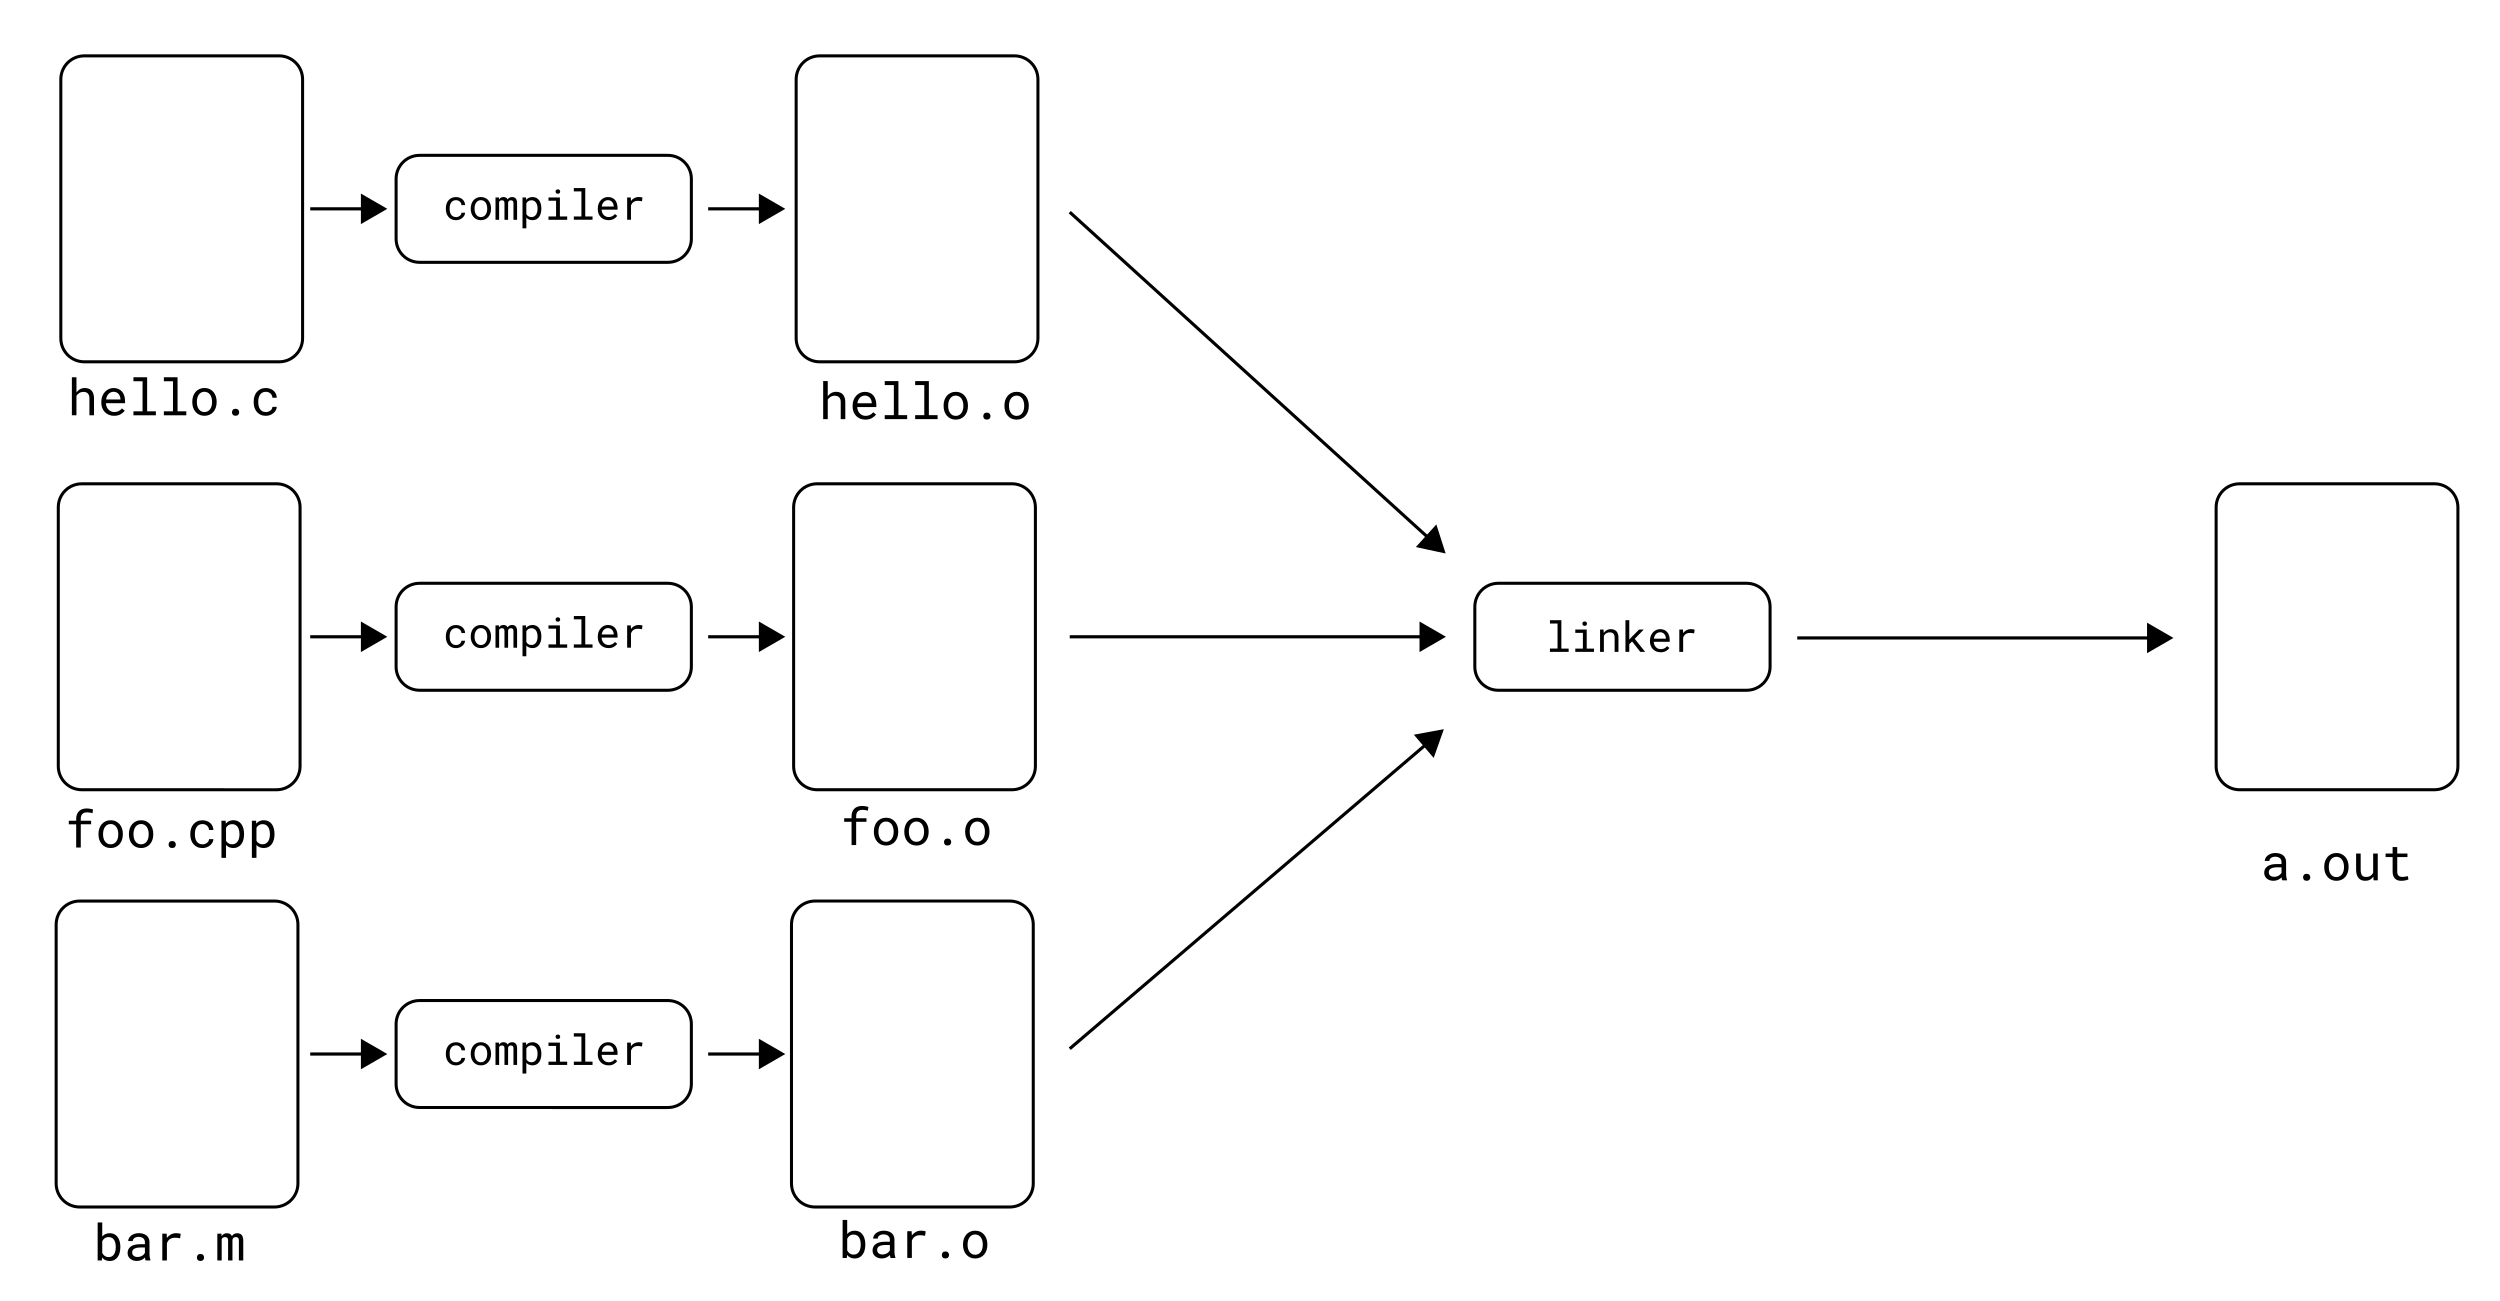 <?xml version="1.0" encoding="UTF-8" standalone="no"?>
<svg
   width="208.74mm"
   height="108.595mm"
   viewBox="0 0 208.74 108.595"
   version="1.1"
   id="svg8"
   inkscape:version="1.2.2 (b0a84865, 2022-12-01)"
   sodipodi:docname="multi_driver.svg"
   xmlns:inkscape="http://www.inkscape.org/namespaces/inkscape"
   xmlns:sodipodi="http://sodipodi.sourceforge.net/DTD/sodipodi-0.dtd"
   xmlns="http://www.w3.org/2000/svg"
   xmlns:svg="http://www.w3.org/2000/svg"
   xmlns:rdf="http://www.w3.org/1999/02/22-rdf-syntax-ns#"
   xmlns:cc="http://creativecommons.org/ns#"
   xmlns:dc="http://purl.org/dc/elements/1.1/">
  <defs
     id="defs2">
    <marker
       style="overflow:visible"
       id="TriangleStart"
       refX="0"
       refY="0"
       orient="auto-start-reverse"
       inkscape:stockid="TriangleStart"
       markerWidth="8.324"
       markerHeight="9.623"
       viewBox="0 0 5.324 6.155"
       inkscape:isstock="true"
       inkscape:collect="always"
       preserveAspectRatio="xMidYMid">
      <path
         transform="scale(0.5)"
         style="fill:context-stroke;fill-rule:evenodd;stroke:context-stroke;stroke-width:1pt"
         d="M 5.77,0 -2.88,5 V -5 Z"
         id="path135" />
    </marker>
    <marker
       style="overflow:visible"
       id="TriangleStart-3"
       refX="0"
       refY="0"
       orient="auto-start-reverse"
       inkscape:stockid="TriangleStart"
       markerWidth="8.324"
       markerHeight="9.623"
       viewBox="0 0 5.324 6.155"
       inkscape:isstock="true"
       inkscape:collect="always"
       preserveAspectRatio="xMidYMid">
      <path
         transform="scale(0.5)"
         style="fill:context-stroke;fill-rule:evenodd;stroke:context-stroke;stroke-width:1pt"
         d="M 5.77,0 -2.88,5 V -5 Z"
         id="path135-5" />
    </marker>
    <marker
       style="overflow:visible"
       id="TriangleStart-3-6"
       refX="0"
       refY="0"
       orient="auto-start-reverse"
       inkscape:stockid="TriangleStart"
       markerWidth="8.324"
       markerHeight="9.623"
       viewBox="0 0 5.324 6.155"
       inkscape:isstock="true"
       inkscape:collect="always"
       preserveAspectRatio="xMidYMid">
      <path
         transform="scale(0.5)"
         style="fill:context-stroke;fill-rule:evenodd;stroke:context-stroke;stroke-width:1pt"
         d="M 5.77,0 -2.88,5 V -5 Z"
         id="path135-5-6" />
    </marker>
    <marker
       style="overflow:visible"
       id="TriangleStart-3-4"
       refX="0"
       refY="0"
       orient="auto-start-reverse"
       inkscape:stockid="TriangleStart"
       markerWidth="8.324"
       markerHeight="9.623"
       viewBox="0 0 5.324 6.155"
       inkscape:isstock="true"
       inkscape:collect="always"
       preserveAspectRatio="xMidYMid">
      <path
         transform="scale(0.5)"
         style="fill:context-stroke;fill-rule:evenodd;stroke:context-stroke;stroke-width:1pt"
         d="M 5.77,0 -2.88,5 V -5 Z"
         id="path135-5-1" />
    </marker>
    <marker
       style="overflow:visible"
       id="TriangleStart-3-1"
       refX="0"
       refY="0"
       orient="auto-start-reverse"
       inkscape:stockid="TriangleStart"
       markerWidth="8.324"
       markerHeight="9.623"
       viewBox="0 0 5.324 6.155"
       inkscape:isstock="true"
       inkscape:collect="always"
       preserveAspectRatio="xMidYMid">
      <path
         transform="scale(0.5)"
         style="fill:context-stroke;fill-rule:evenodd;stroke:context-stroke;stroke-width:1pt"
         d="M 5.77,0 -2.88,5 V -5 Z"
         id="path135-5-2" />
    </marker>
    <marker
       style="overflow:visible"
       id="TriangleStart-3-8"
       refX="0"
       refY="0"
       orient="auto-start-reverse"
       inkscape:stockid="TriangleStart"
       markerWidth="8.324"
       markerHeight="9.623"
       viewBox="0 0 5.324 6.155"
       inkscape:isstock="true"
       inkscape:collect="always"
       preserveAspectRatio="xMidYMid">
      <path
         transform="scale(0.5)"
         style="fill:context-stroke;fill-rule:evenodd;stroke:context-stroke;stroke-width:1pt"
         d="M 5.77,0 -2.88,5 V -5 Z"
         id="path135-5-3" />
    </marker>
    <marker
       style="overflow:visible"
       id="TriangleStart-3-46"
       refX="0"
       refY="0"
       orient="auto-start-reverse"
       inkscape:stockid="TriangleStart"
       markerWidth="8.324"
       markerHeight="9.623"
       viewBox="0 0 5.324 6.155"
       inkscape:isstock="true"
       inkscape:collect="always"
       preserveAspectRatio="xMidYMid">
      <path
         transform="scale(0.5)"
         style="fill:context-stroke;fill-rule:evenodd;stroke:context-stroke;stroke-width:1pt"
         d="M 5.77,0 -2.88,5 V -5 Z"
         id="path135-5-9" />
    </marker>
    <marker
       style="overflow:visible"
       id="TriangleStart-6"
       refX="0"
       refY="0"
       orient="auto-start-reverse"
       inkscape:stockid="TriangleStart"
       markerWidth="8.324"
       markerHeight="9.623"
       viewBox="0 0 5.324 6.155"
       inkscape:isstock="true"
       inkscape:collect="always"
       preserveAspectRatio="xMidYMid">
      <path
         transform="scale(0.5)"
         style="fill:context-stroke;fill-rule:evenodd;stroke:context-stroke;stroke-width:1pt"
         d="M 5.77,0 -2.88,5 V -5 Z"
         id="path135-4" />
    </marker>
  </defs>
  <sodipodi:namedview
     id="base"
     pagecolor="#ffffff"
     bordercolor="#666666"
     borderopacity="1.0"
     inkscape:pageopacity="0.0"
     inkscape:pageshadow="2"
     inkscape:zoom="1.4810403"
     inkscape:cx="370.68539"
     inkscape:cy="203.23552"
     inkscape:document-units="mm"
     inkscape:current-layer="layer1"
     inkscape:document-rotation="0"
     showgrid="false"
     inkscape:window-width="1631"
     inkscape:window-height="1008"
     inkscape:window-x="0"
     inkscape:window-y="38"
     inkscape:window-maximized="0"
     fit-margin-top="0"
     fit-margin-left="0"
     fit-margin-right="0"
     fit-margin-bottom="0"
     inkscape:showpageshadow="2"
     inkscape:pagecheckerboard="0"
     inkscape:deskcolor="#d1d1d1" />
  <g
     inkscape:label="Layer 1"
     inkscape:groupmode="layer"
     id="layer1"
     transform="translate(0.049,-4.313)">
    <path
       id="rect835"
       style="fill:#ffffff;stroke:#000000;stroke-width:0.254"
       d="M 6.994,8.977 H 23.251 c 1.089,0 1.965,0.876 1.965,1.965 v 21.616 c 0,1.089 -0.876,1.965 -1.965,1.965 H 6.994 c -1.089,0 -1.965,-0.876 -1.965,-1.965 V 10.942 c 0,-1.089 0.876,-1.965 1.965,-1.965 z" />
    <g
       aria-label="hello.c"
       id="text839"
       style="font-size:4.233px;line-height:1.25;font-family:'Roboto Mono';-inkscape-font-specification:'Roboto Mono';text-align:center;text-anchor:middle;stroke-width:0.265">
      <path
         d="M 6.335,37.084 V 35.813 H 5.952 v 3.175 h 0.382 v -1.625 q 0.041,-0.066 0.093,-0.12 0.054,-0.056 0.116,-0.097 0.079,-0.054 0.172,-0.083 0.093,-0.029 0.196,-0.029 0.126,-0.002 0.223,0.035 0.097,0.035 0.161,0.107 0.06,0.066 0.091,0.167 0.031,0.099 0.031,0.232 v 1.412 H 7.8 V 37.581 q 0,-0.225 -0.056,-0.389 Q 7.691,37.027 7.589,36.919 7.488,36.812 7.343,36.762 7.201,36.71 7.025,36.71 q -0.134,0.002 -0.254,0.039 -0.118,0.037 -0.217,0.11 -0.062,0.043 -0.118,0.101 -0.056,0.056 -0.101,0.124 z"
         id="path238" />
      <path
         d="m 9.481,39.03 q 0.327,0 0.548,-0.13 0.223,-0.132 0.335,-0.302 l -0.234,-0.182 q -0.105,0.136 -0.265,0.219 -0.159,0.083 -0.364,0.083 -0.155,0 -0.283,-0.058 -0.128,-0.058 -0.219,-0.159 -0.089,-0.095 -0.141,-0.219 -0.05,-0.124 -0.064,-0.287 v -0.014 h 1.598 v -0.172 q 0,-0.234 -0.06,-0.434 -0.058,-0.201 -0.178,-0.349 -0.12,-0.147 -0.302,-0.229 -0.18,-0.085 -0.422,-0.085 -0.192,0 -0.376,0.079 -0.182,0.079 -0.325,0.225 -0.145,0.149 -0.232,0.364 -0.087,0.213 -0.087,0.484 v 0.087 q 0,0.234 0.079,0.432 0.079,0.198 0.219,0.343 0.141,0.145 0.337,0.225 0.198,0.081 0.434,0.081 z m -0.05,-2.005 q 0.147,0 0.252,0.054 0.107,0.054 0.178,0.141 0.07,0.087 0.11,0.207 0.039,0.118 0.039,0.221 v 0.019 H 8.807 q 0.023,-0.155 0.079,-0.273 0.058,-0.12 0.141,-0.203 0.083,-0.081 0.186,-0.122 0.103,-0.043 0.219,-0.043 z"
         id="path240" />
      <path
         d="m 11.093,35.813 v 0.333 h 0.761 v 2.511 h -0.761 v 0.331 h 1.873 v -0.331 h -0.73 v -2.844 z"
         id="path242" />
      <path
         d="m 13.633,35.813 v 0.333 h 0.761 v 2.511 h -0.761 v 0.331 h 1.873 v -0.331 h -0.73 v -2.844 z"
         id="path244" />
      <path
         d="m 16.006,37.849 v 0.045 q 0,0.242 0.07,0.449 0.07,0.207 0.203,0.36 0.13,0.153 0.318,0.24 0.19,0.087 0.428,0.087 0.236,0 0.424,-0.087 0.188,-0.087 0.32,-0.24 0.13,-0.153 0.201,-0.36 0.07,-0.207 0.07,-0.449 v -0.045 q 0,-0.242 -0.07,-0.449 -0.07,-0.209 -0.201,-0.362 -0.132,-0.153 -0.322,-0.24 -0.188,-0.089 -0.426,-0.089 -0.236,0 -0.424,0.089 -0.188,0.087 -0.318,0.24 -0.132,0.153 -0.203,0.362 -0.07,0.207 -0.07,0.449 z m 0.382,0.045 v -0.045 q 0,-0.163 0.039,-0.312 0.039,-0.151 0.12,-0.265 0.079,-0.114 0.196,-0.18 0.118,-0.068 0.277,-0.068 0.159,0 0.277,0.068 0.12,0.066 0.201,0.18 0.079,0.114 0.118,0.265 0.041,0.149 0.041,0.312 v 0.045 q 0,0.165 -0.039,0.316 -0.039,0.149 -0.118,0.263 -0.081,0.114 -0.201,0.18 -0.118,0.066 -0.275,0.066 -0.159,0 -0.279,-0.066 -0.12,-0.066 -0.198,-0.18 -0.081,-0.114 -0.12,-0.263 -0.039,-0.151 -0.039,-0.316 z"
         id="path246" />
      <path
         d="m 19.32,38.74 q 0,0.12 0.074,0.205 0.076,0.083 0.225,0.083 0.147,0 0.225,-0.083 0.079,-0.083 0.079,-0.205 0,-0.124 -0.079,-0.209 -0.076,-0.087 -0.225,-0.087 -0.151,0 -0.225,0.087 -0.074,0.087 -0.074,0.209 z"
         id="path248" />
      <path
         d="m 22.148,38.719 q -0.18,0 -0.302,-0.07 -0.12,-0.072 -0.192,-0.188 -0.074,-0.114 -0.107,-0.256 -0.031,-0.145 -0.031,-0.291 v -0.087 q 0,-0.145 0.031,-0.287 0.033,-0.143 0.107,-0.258 0.074,-0.114 0.194,-0.184 0.122,-0.072 0.3,-0.072 0.116,0 0.215,0.039 0.101,0.039 0.174,0.107 0.072,0.068 0.114,0.159 0.043,0.089 0.045,0.19 h 0.362 q 0,-0.169 -0.068,-0.318 -0.068,-0.149 -0.188,-0.258 -0.122,-0.107 -0.289,-0.169 -0.165,-0.064 -0.364,-0.064 -0.254,0 -0.444,0.091 -0.19,0.091 -0.316,0.244 -0.128,0.155 -0.192,0.358 -0.064,0.203 -0.064,0.424 v 0.087 q 0,0.223 0.064,0.426 0.064,0.201 0.192,0.353 0.126,0.155 0.316,0.246 0.19,0.091 0.444,0.091 0.178,0 0.341,-0.06 0.163,-0.062 0.289,-0.165 0.126,-0.101 0.201,-0.236 0.076,-0.136 0.079,-0.285 h -0.362 q -0.002,0.093 -0.05,0.174 -0.045,0.079 -0.122,0.136 -0.076,0.06 -0.176,0.093 -0.097,0.033 -0.201,0.033 z"
         id="path250" />
    </g>
    <path
       id="rect835-7"
       style="fill:#ffffff;stroke:#000000;stroke-width:0.254"
       d="m 68.392,8.977 h 16.257 c 1.089,0 1.965,0.876 1.965,1.965 v 21.616 c 0,1.089 -0.876,1.965 -1.965,1.965 H 68.392 c -1.089,0 -1.965,-0.876 -1.965,-1.965 V 10.942 c 0,-1.089 0.876,-1.965 1.965,-1.965 z" />
    <path
       id="rect835-7-8-0"
       style="fill:#ffffff;stroke:#000000;stroke-width:0.254"
       d="m 186.954,44.708 h 16.257 c 1.089,0 1.965,0.876 1.965,1.965 v 21.616 c 0,1.089 -0.876,1.965 -1.965,1.965 h -16.257 c -1.089,0 -1.965,-0.876 -1.965,-1.965 V 46.673 c 0,-1.089 0.876,-1.965 1.965,-1.965 z" />
    <path
       id="rect963"
       style="fill:#ffffff;stroke:#000000;stroke-width:0.254"
       d="m 34.989,17.284 h 20.723 c 1.089,0 1.965,0.876 1.965,1.965 v 5.002 c 0,1.089 -0.876,1.965 -1.965,1.965 H 34.989 c -1.089,0 -1.965,-0.876 -1.965,-1.965 V 19.249 c 0,-1.089 0.876,-1.965 1.965,-1.965 z" />
    <path
       id="rect963-8"
       style="fill:#ffffff;stroke:#000000;stroke-width:0.254"
       d="m 125.058,53.015 h 20.723 c 1.089,0 1.965,0.876 1.965,1.965 v 5.002 c 0,1.089 -0.876,1.965 -1.965,1.965 h -20.723 c -1.089,0 -1.965,-0.876 -1.965,-1.965 v -5.002 c 0,-1.089 0.876,-1.965 1.965,-1.965 z" />
    <g
       aria-label="a.out"
       id="text839-2"
       style="font-size:4.233px;line-height:1.25;font-family:'Roboto Mono';-inkscape-font-specification:'Roboto Mono';text-align:center;text-anchor:middle;stroke-width:0.265">
      <path
         d="m 190.511,77.815 h 0.399 v -0.033 q -0.037,-0.093 -0.058,-0.217 -0.021,-0.126 -0.021,-0.238 v -1.04 q 0,-0.188 -0.068,-0.329 -0.068,-0.141 -0.186,-0.236 -0.12,-0.093 -0.283,-0.138 -0.163,-0.048 -0.353,-0.048 -0.209,0 -0.374,0.058 -0.163,0.058 -0.277,0.151 -0.116,0.095 -0.178,0.213 -0.06,0.118 -0.062,0.24 h 0.384 q 0,-0.07 0.033,-0.134 0.035,-0.066 0.097,-0.114 0.062,-0.048 0.151,-0.076 0.091,-0.029 0.205,-0.029 0.122,0 0.219,0.031 0.099,0.031 0.167,0.087 0.068,0.058 0.105,0.138 0.037,0.081 0.037,0.182 v 0.176 h -0.418 q -0.234,0 -0.424,0.045 -0.188,0.045 -0.322,0.136 -0.134,0.093 -0.209,0.232 -0.072,0.138 -0.072,0.322 0,0.141 0.054,0.263 0.056,0.12 0.157,0.207 0.099,0.089 0.242,0.141 0.145,0.052 0.322,0.052 0.11,0 0.207,-0.023 0.097,-0.023 0.184,-0.062 0.085,-0.039 0.155,-0.091 0.072,-0.052 0.13,-0.11 0.006,0.07 0.019,0.136 0.015,0.064 0.037,0.107 z m -0.676,-0.291 q -0.112,0 -0.196,-0.029 -0.085,-0.029 -0.141,-0.081 -0.056,-0.05 -0.085,-0.12 -0.027,-0.07 -0.027,-0.153 0,-0.087 0.031,-0.155 0.033,-0.068 0.095,-0.118 0.087,-0.07 0.234,-0.103 0.149,-0.035 0.347,-0.035 h 0.356 v 0.453 q -0.033,0.066 -0.091,0.128 -0.058,0.06 -0.136,0.107 -0.081,0.048 -0.178,0.076 -0.097,0.029 -0.209,0.029 z"
         id="path257" />
      <path
         d="m 192.248,77.567 q 0,0.12 0.074,0.205 0.076,0.083 0.225,0.083 0.147,0 0.225,-0.083 0.079,-0.083 0.079,-0.205 0,-0.124 -0.079,-0.209 -0.076,-0.087 -0.225,-0.087 -0.151,0 -0.225,0.087 -0.074,0.087 -0.074,0.209 z"
         id="path259" />
      <path
         d="m 194.015,76.676 v 0.045 q 0,0.242 0.07,0.449 0.07,0.207 0.203,0.36 0.13,0.153 0.318,0.24 0.19,0.087 0.428,0.087 0.236,0 0.424,-0.087 0.188,-0.087 0.32,-0.24 0.13,-0.153 0.201,-0.36 0.07,-0.207 0.07,-0.449 v -0.045 q 0,-0.242 -0.07,-0.449 -0.07,-0.209 -0.201,-0.362 -0.132,-0.153 -0.322,-0.24 -0.188,-0.089 -0.426,-0.089 -0.236,0 -0.424,0.089 -0.188,0.087 -0.318,0.24 -0.132,0.153 -0.203,0.362 -0.07,0.207 -0.07,0.449 z m 0.382,0.045 v -0.045 q 0,-0.163 0.039,-0.312 0.039,-0.151 0.12,-0.265 0.079,-0.114 0.196,-0.18 0.118,-0.068 0.277,-0.068 0.159,0 0.277,0.068 0.12,0.066 0.201,0.18 0.079,0.114 0.118,0.265 0.041,0.149 0.041,0.312 v 0.045 q 0,0.165 -0.039,0.316 -0.039,0.149 -0.118,0.263 -0.081,0.114 -0.201,0.18 -0.118,0.066 -0.275,0.066 -0.159,0 -0.279,-0.066 -0.12,-0.066 -0.198,-0.18 -0.081,-0.114 -0.12,-0.263 -0.039,-0.151 -0.039,-0.316 z"
         id="path261" />
      <path
         d="m 198.137,77.815 h 0.347 v -2.237 h -0.384 v 1.604 q -0.031,0.072 -0.079,0.134 -0.045,0.06 -0.107,0.103 -0.074,0.054 -0.176,0.085 -0.101,0.029 -0.229,0.029 -0.11,0 -0.194,-0.029 -0.083,-0.029 -0.141,-0.101 -0.058,-0.07 -0.087,-0.19 -0.029,-0.12 -0.029,-0.302 v -1.333 h -0.382 v 1.329 q 0,0.25 0.054,0.43 0.056,0.178 0.157,0.294 0.101,0.116 0.244,0.172 0.143,0.054 0.318,0.054 0.219,0 0.387,-0.091 0.167,-0.093 0.279,-0.258 z"
         id="path263" />
      <path
         d="m 200.109,75.037 h -0.384 v 0.542 h -0.587 v 0.296 h 0.587 v 1.215 q 0,0.207 0.054,0.353 0.056,0.145 0.151,0.236 0.095,0.093 0.223,0.136 0.13,0.041 0.279,0.041 0.089,0 0.178,-0.008 0.091,-0.008 0.172,-0.025 0.081,-0.014 0.149,-0.035 0.068,-0.023 0.116,-0.052 l -0.054,-0.271 q -0.035,0.008 -0.091,0.021 -0.054,0.01 -0.116,0.021 -0.064,0.01 -0.13,0.019 -0.066,0.006 -0.128,0.006 -0.085,0 -0.161,-0.021 -0.074,-0.021 -0.132,-0.072 -0.058,-0.05 -0.091,-0.134 -0.033,-0.085 -0.033,-0.215 v -1.215 h 0.852 v -0.296 h -0.852 z"
         id="path265" />
    </g>
    <g
       aria-label="hello.o"
       id="text839-3"
       style="font-size:4.233px;line-height:1.25;font-family:'Roboto Mono';-inkscape-font-specification:'Roboto Mono';text-align:center;text-anchor:middle;stroke-width:0.265">
      <path
         d="m 69.065,37.404 v -1.271 h -0.382 v 3.175 h 0.382 v -1.625 q 0.041,-0.066 0.093,-0.12 0.054,-0.056 0.116,-0.097 0.079,-0.054 0.172,-0.083 0.093,-0.029 0.196,-0.029 0.126,-0.002 0.223,0.035 0.097,0.035 0.161,0.107 0.06,0.066 0.091,0.167 0.031,0.099 0.031,0.232 v 1.412 h 0.382 v -1.408 q 0,-0.225 -0.056,-0.389 -0.054,-0.165 -0.155,-0.273 -0.101,-0.107 -0.246,-0.157 -0.143,-0.052 -0.318,-0.052 -0.134,0.002 -0.254,0.039 -0.118,0.037 -0.217,0.11 -0.062,0.043 -0.118,0.101 -0.056,0.056 -0.101,0.124 z"
         id="path268" />
      <path
         d="m 72.211,39.349 q 0.327,0 0.548,-0.13 0.223,-0.132 0.335,-0.302 l -0.234,-0.182 q -0.105,0.136 -0.265,0.219 -0.159,0.083 -0.364,0.083 -0.155,0 -0.283,-0.058 -0.128,-0.058 -0.219,-0.159 -0.089,-0.095 -0.141,-0.219 -0.05,-0.124 -0.064,-0.287 v -0.014 h 1.598 V 38.128 q 0,-0.234 -0.06,-0.434 -0.058,-0.201 -0.178,-0.349 -0.12,-0.147 -0.302,-0.229 -0.18,-0.085 -0.422,-0.085 -0.192,0 -0.376,0.079 -0.182,0.079 -0.325,0.225 -0.145,0.149 -0.232,0.364 -0.087,0.213 -0.087,0.484 v 0.087 q 0,0.234 0.079,0.432 0.079,0.198 0.219,0.343 0.141,0.145 0.337,0.225 0.198,0.081 0.434,0.081 z m -0.05,-2.005 q 0.147,0 0.252,0.054 0.107,0.054 0.178,0.141 0.07,0.087 0.11,0.207 0.039,0.118 0.039,0.221 v 0.019 H 71.537 q 0.023,-0.155 0.079,-0.273 0.058,-0.12 0.141,-0.203 0.083,-0.081 0.186,-0.122 0.103,-0.043 0.219,-0.043 z"
         id="path270" />
      <path
         d="m 73.823,36.133 v 0.333 h 0.761 v 2.511 h -0.761 v 0.331 h 1.873 V 38.977 h -0.73 v -2.844 z"
         id="path272" />
      <path
         d="m 76.364,36.133 v 0.333 h 0.761 v 2.511 h -0.761 v 0.331 h 1.873 V 38.977 h -0.73 v -2.844 z"
         id="path274" />
      <path
         d="m 78.737,38.169 v 0.045 q 0,0.242 0.07,0.449 0.07,0.207 0.203,0.36 0.13,0.153 0.318,0.24 0.19,0.087 0.428,0.087 0.236,0 0.424,-0.087 0.188,-0.087 0.32,-0.24 0.13,-0.153 0.201,-0.36 0.07,-0.207 0.07,-0.449 v -0.045 q 0,-0.242 -0.07,-0.449 -0.07,-0.209 -0.201,-0.362 -0.132,-0.153 -0.322,-0.24 -0.188,-0.089 -0.426,-0.089 -0.236,0 -0.424,0.089 -0.188,0.087 -0.318,0.24 -0.132,0.153 -0.203,0.362 -0.07,0.207 -0.07,0.449 z m 0.382,0.045 v -0.045 q 0,-0.163 0.039,-0.312 0.039,-0.151 0.12,-0.265 0.079,-0.114 0.196,-0.18 0.118,-0.068 0.277,-0.068 0.159,0 0.277,0.068 0.12,0.066 0.201,0.18 0.079,0.114 0.118,0.265 0.041,0.149 0.041,0.312 v 0.045 q 0,0.165 -0.039,0.316 -0.039,0.149 -0.118,0.263 -0.081,0.114 -0.201,0.18 -0.118,0.066 -0.275,0.066 -0.159,0 -0.279,-0.066 -0.12,-0.066 -0.198,-0.18 -0.081,-0.114 -0.12,-0.263 -0.039,-0.151 -0.039,-0.316 z"
         id="path276" />
      <path
         d="m 82.05,39.06 q 0,0.12 0.074,0.205 0.076,0.083 0.225,0.083 0.147,0 0.225,-0.083 0.079,-0.083 0.079,-0.205 0,-0.124 -0.079,-0.209 -0.076,-0.087 -0.225,-0.087 -0.151,0 -0.225,0.087 -0.074,0.087 -0.074,0.209 z"
         id="path278" />
      <path
         d="m 83.817,38.169 v 0.045 q 0,0.242 0.07,0.449 0.07,0.207 0.203,0.36 0.13,0.153 0.318,0.24 0.19,0.087 0.428,0.087 0.236,0 0.424,-0.087 0.188,-0.087 0.32,-0.24 0.13,-0.153 0.201,-0.36 0.07,-0.207 0.07,-0.449 v -0.045 q 0,-0.242 -0.07,-0.449 -0.07,-0.209 -0.201,-0.362 -0.132,-0.153 -0.322,-0.24 -0.188,-0.089 -0.426,-0.089 -0.236,0 -0.424,0.089 -0.188,0.087 -0.318,0.24 -0.132,0.153 -0.203,0.362 -0.07,0.207 -0.07,0.449 z m 0.382,0.045 v -0.045 q 0,-0.163 0.039,-0.312 0.039,-0.151 0.12,-0.265 0.079,-0.114 0.196,-0.18 0.118,-0.068 0.277,-0.068 0.159,0 0.277,0.068 0.12,0.066 0.201,0.18 0.079,0.114 0.118,0.265 0.041,0.149 0.041,0.312 v 0.045 q 0,0.165 -0.039,0.316 -0.039,0.149 -0.118,0.263 -0.081,0.114 -0.201,0.18 -0.118,0.066 -0.275,0.066 -0.159,0 -0.279,-0.066 -0.12,-0.066 -0.198,-0.18 -0.081,-0.114 -0.12,-0.263 -0.039,-0.151 -0.039,-0.316 z"
         id="path280" />
    </g>
    <path
       id="rect835-8"
       style="fill:#ffffff;stroke:#000000;stroke-width:0.254"
       d="M 6.783,44.708 H 23.04 c 1.089,0 1.965,0.876 1.965,1.965 v 21.616 c 0,1.089 -0.876,1.965 -1.965,1.965 H 6.783 c -1.089,0 -1.965,-0.876 -1.965,-1.965 V 46.673 c 0,-1.089 0.876,-1.965 1.965,-1.965 z" />
    <g
       aria-label="foo.cpp"
       id="text839-4"
       style="font-size:4.233px;line-height:1.25;font-family:'Roboto Mono';-inkscape-font-specification:'Roboto Mono';text-align:center;text-anchor:middle;stroke-width:0.265">
      <path
         d="M 6.312,75.079 H 6.696 V 73.138 H 7.558 V 72.843 H 6.696 V 72.686 q 0,-0.141 0.035,-0.246 0.037,-0.105 0.107,-0.172 0.066,-0.064 0.165,-0.095 0.101,-0.033 0.232,-0.033 0.128,0 0.24,0.023 0.114,0.021 0.198,0.05 l 0.045,-0.316 q -0.054,-0.014 -0.105,-0.025 -0.052,-0.012 -0.103,-0.023 -0.079,-0.014 -0.159,-0.023 -0.081,-0.01 -0.163,-0.01 -0.198,0 -0.36,0.056 -0.161,0.056 -0.275,0.165 -0.116,0.11 -0.18,0.273 -0.062,0.161 -0.062,0.376 v 0.157 H 5.696 v 0.296 h 0.616 z"
         id="path284" />
      <path
         d="m 8.174,73.94 v 0.045 q 0,0.242 0.07,0.449 0.07,0.207 0.203,0.36 0.13,0.153 0.318,0.24 0.19,0.087 0.428,0.087 0.236,0 0.424,-0.087 0.188,-0.087 0.32,-0.24 0.13,-0.153 0.201,-0.36 0.07,-0.207 0.07,-0.449 v -0.045 q 0,-0.242 -0.07,-0.449 -0.07,-0.209 -0.201,-0.362 -0.132,-0.153 -0.322,-0.24 -0.188,-0.089 -0.426,-0.089 -0.236,0 -0.424,0.089 -0.188,0.087 -0.318,0.24 -0.132,0.153 -0.203,0.362 -0.07,0.207 -0.07,0.449 z m 0.382,0.045 v -0.045 q 0,-0.163 0.039,-0.312 0.039,-0.151 0.12,-0.265 0.079,-0.114 0.196,-0.18 0.118,-0.068 0.277,-0.068 0.159,0 0.277,0.068 0.12,0.066 0.201,0.18 0.079,0.114 0.118,0.265 0.041,0.149 0.041,0.312 v 0.045 q 0,0.165 -0.039,0.316 -0.039,0.149 -0.118,0.263 -0.081,0.114 -0.201,0.18 -0.118,0.066 -0.275,0.066 -0.159,0 -0.279,-0.066 -0.12,-0.066 -0.198,-0.18 -0.081,-0.114 -0.12,-0.263 -0.039,-0.151 -0.039,-0.316 z"
         id="path286" />
      <path
         d="m 10.715,73.94 v 0.045 q 0,0.242 0.07,0.449 0.07,0.207 0.203,0.36 0.13,0.153 0.318,0.24 0.19,0.087 0.428,0.087 0.236,0 0.424,-0.087 0.188,-0.087 0.32,-0.24 0.13,-0.153 0.201,-0.36 0.07,-0.207 0.07,-0.449 v -0.045 q 0,-0.242 -0.07,-0.449 -0.07,-0.209 -0.201,-0.362 -0.132,-0.153 -0.322,-0.24 -0.188,-0.089 -0.426,-0.089 -0.236,0 -0.424,0.089 -0.188,0.087 -0.318,0.24 -0.132,0.153 -0.203,0.362 -0.07,0.207 -0.07,0.449 z m 0.382,0.045 v -0.045 q 0,-0.163 0.039,-0.312 0.039,-0.151 0.12,-0.265 0.079,-0.114 0.196,-0.18 0.118,-0.068 0.277,-0.068 0.159,0 0.277,0.068 0.12,0.066 0.201,0.18 0.079,0.114 0.118,0.265 0.041,0.149 0.041,0.312 v 0.045 q 0,0.165 -0.039,0.316 -0.039,0.149 -0.118,0.263 -0.081,0.114 -0.201,0.18 -0.118,0.066 -0.275,0.066 -0.159,0 -0.279,-0.066 -0.12,-0.066 -0.198,-0.18 -0.081,-0.114 -0.12,-0.263 -0.039,-0.151 -0.039,-0.316 z"
         id="path288" />
      <path
         d="m 14.028,74.831 q 0,0.12 0.074,0.205 0.076,0.083 0.225,0.083 0.147,0 0.225,-0.083 0.079,-0.083 0.079,-0.205 0,-0.124 -0.079,-0.209 -0.076,-0.087 -0.225,-0.087 -0.151,0 -0.225,0.087 -0.074,0.087 -0.074,0.209 z"
         id="path290" />
      <path
         d="m 16.856,74.81 q -0.18,0 -0.302,-0.07 -0.12,-0.072 -0.192,-0.188 -0.074,-0.114 -0.107,-0.256 -0.031,-0.145 -0.031,-0.291 v -0.087 q 0,-0.145 0.031,-0.287 0.033,-0.143 0.107,-0.258 0.074,-0.114 0.194,-0.184 0.122,-0.072 0.3,-0.072 0.116,0 0.215,0.039 0.101,0.039 0.174,0.107 0.072,0.068 0.114,0.159 0.043,0.089 0.045,0.19 h 0.362 q 0,-0.169 -0.068,-0.318 -0.068,-0.149 -0.188,-0.258 -0.122,-0.107 -0.289,-0.169 -0.165,-0.064 -0.364,-0.064 -0.254,0 -0.444,0.091 -0.19,0.091 -0.316,0.244 -0.128,0.155 -0.192,0.358 -0.064,0.203 -0.064,0.424 v 0.087 q 0,0.223 0.064,0.426 0.064,0.201 0.192,0.353 0.126,0.155 0.316,0.246 0.19,0.091 0.444,0.091 0.178,0 0.341,-0.06 0.163,-0.062 0.289,-0.165 0.126,-0.101 0.201,-0.236 0.076,-0.136 0.079,-0.285 h -0.362 q -0.002,0.093 -0.05,0.174 -0.045,0.079 -0.122,0.136 -0.076,0.06 -0.176,0.093 -0.097,0.033 -0.201,0.033 z"
         id="path292" />
      <path
         d="m 18.441,75.939 h 0.382 v -1.075 q 0.041,0.045 0.089,0.085 0.048,0.037 0.101,0.068 0.089,0.05 0.198,0.076 0.112,0.027 0.24,0.027 0.211,0 0.374,-0.087 0.165,-0.087 0.277,-0.24 0.112,-0.153 0.169,-0.36 0.058,-0.209 0.058,-0.449 v -0.043 q 0,-0.25 -0.058,-0.459 -0.058,-0.211 -0.169,-0.362 -0.112,-0.151 -0.277,-0.236 -0.165,-0.085 -0.38,-0.085 -0.122,0 -0.229,0.027 -0.105,0.025 -0.192,0.074 -0.062,0.033 -0.116,0.081 -0.054,0.045 -0.099,0.103 l -0.019,-0.244 h -0.349 z m 1.507,-1.997 v 0.043 q 0,0.163 -0.037,0.312 -0.035,0.149 -0.11,0.263 -0.074,0.114 -0.19,0.182 -0.116,0.066 -0.275,0.066 -0.099,0 -0.182,-0.025 -0.081,-0.025 -0.147,-0.068 -0.058,-0.037 -0.103,-0.091 -0.045,-0.054 -0.081,-0.116 v -1.077 q 0.039,-0.07 0.091,-0.128 0.052,-0.058 0.118,-0.097 0.06,-0.039 0.134,-0.06 0.076,-0.021 0.165,-0.021 0.161,0 0.277,0.066 0.116,0.066 0.192,0.178 0.074,0.114 0.11,0.263 0.037,0.147 0.037,0.31 z"
         id="path294" />
      <path
         d="m 20.982,75.939 h 0.382 v -1.075 q 0.041,0.045 0.089,0.085 0.048,0.037 0.101,0.068 0.089,0.05 0.198,0.076 0.112,0.027 0.24,0.027 0.211,0 0.374,-0.087 0.165,-0.087 0.277,-0.24 0.112,-0.153 0.169,-0.36 0.058,-0.209 0.058,-0.449 v -0.043 q 0,-0.25 -0.058,-0.459 -0.058,-0.211 -0.169,-0.362 -0.112,-0.151 -0.277,-0.236 -0.165,-0.085 -0.38,-0.085 -0.122,0 -0.229,0.027 -0.105,0.025 -0.192,0.074 -0.062,0.033 -0.116,0.081 -0.054,0.045 -0.099,0.103 l -0.019,-0.244 h -0.349 z m 1.507,-1.997 v 0.043 q 0,0.163 -0.037,0.312 -0.035,0.149 -0.11,0.263 -0.074,0.114 -0.19,0.182 -0.116,0.066 -0.275,0.066 -0.099,0 -0.182,-0.025 -0.081,-0.025 -0.147,-0.068 -0.058,-0.037 -0.103,-0.091 -0.045,-0.054 -0.081,-0.116 v -1.077 q 0.039,-0.07 0.091,-0.128 0.052,-0.058 0.118,-0.097 0.06,-0.039 0.134,-0.06 0.076,-0.021 0.165,-0.021 0.161,0 0.277,0.066 0.116,0.066 0.192,0.178 0.074,0.114 0.11,0.263 0.037,0.147 0.037,0.31 z"
         id="path296" />
    </g>
    <path
       id="rect835-7-8"
       style="fill:#ffffff;stroke:#000000;stroke-width:0.254"
       d="m 68.181,44.708 h 16.257 c 1.089,0 1.965,0.876 1.965,1.965 v 21.616 c 0,1.089 -0.876,1.965 -1.965,1.965 H 68.181 c -1.089,0 -1.965,-0.876 -1.965,-1.965 V 46.673 c 0,-1.089 0.876,-1.965 1.965,-1.965 z" />
    <path
       id="rect963-5"
       style="fill:#ffffff;stroke:#000000;stroke-width:0.254"
       d="m 34.989,53.015 h 20.723 c 1.089,0 1.965,0.876 1.965,1.965 v 5.002 c 0,1.089 -0.876,1.965 -1.965,1.965 H 34.989 c -1.089,0 -1.965,-0.876 -1.965,-1.965 v -5.002 c 0,-1.089 0.876,-1.965 1.965,-1.965 z" />
    <g
       aria-label="foo.o"
       id="text839-3-2"
       style="font-size:4.233px;line-height:1.25;font-family:'Roboto Mono';-inkscape-font-specification:'Roboto Mono';text-align:center;text-anchor:middle;stroke-width:0.265">
      <path
         d="m 71.053,74.87 h 0.384 v -1.941 h 0.862 v -0.296 h -0.862 v -0.157 q 0,-0.141 0.035,-0.246 0.037,-0.105 0.107,-0.172 0.066,-0.064 0.165,-0.095 0.101,-0.033 0.232,-0.033 0.128,0 0.24,0.023 0.114,0.021 0.198,0.05 l 0.045,-0.316 q -0.054,-0.014 -0.105,-0.025 -0.052,-0.012 -0.103,-0.023 -0.079,-0.014 -0.159,-0.023 -0.081,-0.01 -0.163,-0.01 -0.198,0 -0.36,0.056 -0.161,0.056 -0.275,0.165 -0.116,0.11 -0.18,0.273 -0.062,0.161 -0.062,0.376 v 0.157 h -0.616 v 0.296 h 0.616 z"
         id="path301" />
      <path
         d="m 72.916,73.731 v 0.045 q 0,0.242 0.07,0.449 0.07,0.207 0.203,0.36 0.13,0.153 0.318,0.24 0.19,0.087 0.428,0.087 0.236,0 0.424,-0.087 0.188,-0.087 0.32,-0.24 0.13,-0.153 0.201,-0.36 0.07,-0.207 0.07,-0.449 v -0.045 q 0,-0.242 -0.07,-0.449 -0.07,-0.209 -0.201,-0.362 -0.132,-0.153 -0.322,-0.24 -0.188,-0.089 -0.426,-0.089 -0.236,0 -0.424,0.089 -0.188,0.087 -0.318,0.24 -0.132,0.153 -0.203,0.362 -0.07,0.207 -0.07,0.449 z m 0.382,0.045 v -0.045 q 0,-0.163 0.039,-0.312 0.039,-0.151 0.12,-0.265 0.079,-0.114 0.196,-0.18 0.118,-0.068 0.277,-0.068 0.159,0 0.277,0.068 0.12,0.066 0.201,0.18 0.079,0.114 0.118,0.265 0.041,0.149 0.041,0.312 v 0.045 q 0,0.165 -0.039,0.316 -0.039,0.149 -0.118,0.263 -0.081,0.114 -0.201,0.18 -0.118,0.066 -0.275,0.066 -0.159,0 -0.279,-0.066 -0.12,-0.066 -0.198,-0.18 -0.081,-0.114 -0.12,-0.263 -0.039,-0.151 -0.039,-0.316 z"
         id="path303" />
      <path
         d="m 75.456,73.731 v 0.045 q 0,0.242 0.07,0.449 0.07,0.207 0.203,0.36 0.13,0.153 0.318,0.24 0.19,0.087 0.428,0.087 0.236,0 0.424,-0.087 0.188,-0.087 0.32,-0.24 0.13,-0.153 0.201,-0.36 0.07,-0.207 0.07,-0.449 v -0.045 q 0,-0.242 -0.07,-0.449 -0.07,-0.209 -0.201,-0.362 -0.132,-0.153 -0.322,-0.24 -0.188,-0.089 -0.426,-0.089 -0.236,0 -0.424,0.089 -0.188,0.087 -0.318,0.24 -0.132,0.153 -0.203,0.362 -0.07,0.207 -0.07,0.449 z m 0.382,0.045 v -0.045 q 0,-0.163 0.039,-0.312 0.039,-0.151 0.12,-0.265 0.079,-0.114 0.196,-0.18 0.118,-0.068 0.277,-0.068 0.159,0 0.277,0.068 0.12,0.066 0.201,0.18 0.079,0.114 0.118,0.265 0.041,0.149 0.041,0.312 v 0.045 q 0,0.165 -0.039,0.316 -0.039,0.149 -0.118,0.263 -0.081,0.114 -0.201,0.18 -0.118,0.066 -0.275,0.066 -0.159,0 -0.279,-0.066 -0.12,-0.066 -0.198,-0.18 -0.081,-0.114 -0.12,-0.263 -0.039,-0.151 -0.039,-0.316 z"
         id="path305" />
      <path
         d="m 78.77,74.622 q 0,0.12 0.074,0.205 0.076,0.083 0.225,0.083 0.147,0 0.225,-0.083 0.079,-0.083 0.079,-0.205 0,-0.124 -0.079,-0.209 -0.076,-0.087 -0.225,-0.087 -0.151,0 -0.225,0.087 -0.074,0.087 -0.074,0.209 z"
         id="path307" />
      <path
         d="m 80.537,73.731 v 0.045 q 0,0.242 0.07,0.449 0.07,0.207 0.203,0.36 0.13,0.153 0.318,0.24 0.19,0.087 0.428,0.087 0.236,0 0.424,-0.087 0.188,-0.087 0.32,-0.24 0.13,-0.153 0.201,-0.36 0.07,-0.207 0.07,-0.449 v -0.045 q 0,-0.242 -0.07,-0.449 -0.07,-0.209 -0.201,-0.362 -0.132,-0.153 -0.322,-0.24 -0.188,-0.089 -0.426,-0.089 -0.236,0 -0.424,0.089 -0.188,0.087 -0.318,0.24 -0.132,0.153 -0.203,0.362 -0.07,0.207 -0.07,0.449 z m 0.382,0.045 v -0.045 q 0,-0.163 0.039,-0.312 0.039,-0.151 0.12,-0.265 0.079,-0.114 0.196,-0.18 0.118,-0.068 0.277,-0.068 0.159,0 0.277,0.068 0.12,0.066 0.201,0.18 0.079,0.114 0.118,0.265 0.041,0.149 0.041,0.312 v 0.045 q 0,0.165 -0.039,0.316 -0.039,0.149 -0.118,0.263 -0.081,0.114 -0.201,0.18 -0.118,0.066 -0.275,0.066 -0.159,0 -0.279,-0.066 -0.12,-0.066 -0.198,-0.18 -0.081,-0.114 -0.12,-0.263 -0.039,-0.151 -0.039,-0.316 z"
         id="path309" />
    </g>
    <path
       id="rect835-8-3"
       style="fill:#ffffff;stroke:#000000;stroke-width:0.254"
       d="M 6.605,79.547 H 22.862 c 1.089,0 1.965,0.876 1.965,1.965 v 21.616 c 0,1.089 -0.876,1.965 -1.965,1.965 H 6.605 c -1.089,0 -1.965,-0.876 -1.965,-1.965 V 81.512 c 0,-1.089 0.876,-1.965 1.965,-1.965 z" />
    <g
       aria-label="bar.m"
       id="text839-4-9"
       style="font-size:4.233px;line-height:1.25;font-family:'Roboto Mono';-inkscape-font-specification:'Roboto Mono';text-align:center;text-anchor:middle;stroke-width:0.265">
      <path
         d="m 9.999,108.465 v -0.043 q 0,-0.176 -0.029,-0.333 -0.029,-0.159 -0.085,-0.289 -0.054,-0.116 -0.124,-0.209 -0.07,-0.095 -0.159,-0.161 -0.099,-0.07 -0.221,-0.11 -0.122,-0.039 -0.267,-0.039 -0.116,0 -0.215,0.023 -0.099,0.023 -0.182,0.066 -0.066,0.035 -0.124,0.085 -0.058,0.048 -0.105,0.107 v -1.178 H 8.105 v 3.175 h 0.351 l 0.019,-0.254 q 0.037,0.048 0.079,0.087 0.041,0.039 0.087,0.072 0.095,0.066 0.213,0.101 0.12,0.035 0.265,0.035 0.126,0 0.234,-0.031 0.11,-0.031 0.201,-0.087 0.126,-0.081 0.215,-0.203 0.091,-0.124 0.147,-0.279 0.041,-0.118 0.062,-0.252 0.023,-0.136 0.023,-0.283 z m -0.382,-0.043 v 0.043 q 0,0.099 -0.012,0.194 -0.012,0.095 -0.039,0.178 -0.033,0.11 -0.089,0.198 -0.056,0.089 -0.138,0.147 -0.062,0.045 -0.141,0.07 -0.079,0.023 -0.174,0.023 -0.099,0 -0.182,-0.025 -0.083,-0.027 -0.149,-0.074 -0.066,-0.048 -0.118,-0.11 -0.05,-0.064 -0.087,-0.139 v -0.978 q 0.035,-0.074 0.085,-0.136 0.052,-0.064 0.118,-0.112 0.064,-0.045 0.147,-0.07 0.083,-0.027 0.182,-0.027 0.091,0 0.165,0.021 0.074,0.021 0.134,0.058 0.087,0.052 0.147,0.143 0.06,0.091 0.097,0.201 0.027,0.089 0.039,0.19 0.014,0.099 0.014,0.205 z"
         id="path313" />
      <path
         d="m 12.113,109.558 h 0.399 v -0.033 q -0.037,-0.093 -0.058,-0.217 -0.021,-0.126 -0.021,-0.238 v -1.04 q 0,-0.188 -0.068,-0.329 -0.068,-0.141 -0.186,-0.236 -0.12,-0.093 -0.283,-0.139 -0.163,-0.048 -0.353,-0.048 -0.209,0 -0.374,0.058 -0.163,0.058 -0.277,0.151 -0.116,0.095 -0.178,0.213 -0.06,0.118 -0.062,0.24 h 0.384 q 0,-0.07 0.033,-0.134 0.035,-0.066 0.097,-0.114 0.062,-0.048 0.151,-0.076 0.091,-0.029 0.205,-0.029 0.122,0 0.219,0.031 0.099,0.031 0.167,0.087 0.068,0.058 0.105,0.138 0.037,0.081 0.037,0.182 v 0.176 h -0.418 q -0.234,0 -0.424,0.045 -0.188,0.045 -0.322,0.136 -0.134,0.093 -0.209,0.232 -0.072,0.138 -0.072,0.322 0,0.141 0.054,0.263 0.056,0.12 0.157,0.207 0.099,0.089 0.242,0.141 0.145,0.052 0.322,0.052 0.11,0 0.207,-0.023 0.097,-0.023 0.184,-0.062 0.085,-0.039 0.155,-0.091 0.072,-0.052 0.13,-0.11 0.006,0.07 0.019,0.136 0.014,0.064 0.037,0.107 z m -0.676,-0.291 q -0.112,0 -0.196,-0.029 -0.085,-0.029 -0.141,-0.081 -0.056,-0.05 -0.085,-0.12 -0.027,-0.07 -0.027,-0.153 0,-0.087 0.031,-0.155 0.033,-0.068 0.095,-0.118 0.087,-0.07 0.234,-0.103 0.149,-0.035 0.347,-0.035 h 0.356 v 0.453 q -0.033,0.066 -0.091,0.128 -0.058,0.06 -0.136,0.107 -0.081,0.048 -0.178,0.076 -0.097,0.029 -0.209,0.029 z"
         id="path315" />
      <path
         d="m 14.649,107.28 q -0.244,0 -0.436,0.107 -0.19,0.105 -0.327,0.289 l -0.002,-0.056 -0.017,-0.3 h -0.364 v 2.237 h 0.384 v -1.435 q 0.037,-0.103 0.093,-0.186 0.058,-0.085 0.134,-0.143 0.085,-0.066 0.198,-0.099 0.114,-0.035 0.254,-0.035 0.11,0 0.209,0.012 0.101,0.01 0.213,0.035 l 0.052,-0.374 q -0.058,-0.025 -0.174,-0.039 -0.114,-0.015 -0.219,-0.015 z"
         id="path317" />
      <path
         d="m 16.39,109.31 q 0,0.12 0.074,0.205 0.076,0.083 0.225,0.083 0.147,0 0.225,-0.083 0.079,-0.083 0.079,-0.205 0,-0.124 -0.079,-0.209 -0.076,-0.087 -0.225,-0.087 -0.151,0 -0.225,0.087 -0.074,0.087 -0.074,0.209 z"
         id="path319" />
      <path
         d="M 18.44,107.321 H 18.097 v 2.237 h 0.364 v -1.78 q 0.012,-0.033 0.031,-0.062 0.021,-0.029 0.048,-0.052 0.035,-0.029 0.085,-0.043 0.052,-0.017 0.12,-0.017 0.062,0 0.107,0.017 0.048,0.015 0.079,0.048 0.033,0.035 0.048,0.089 0.017,0.054 0.017,0.124 v 1.676 h 0.364 v -1.674 q 0,-0.012 0,-0.021 0,-0.01 0,-0.021 0.006,-0.052 0.025,-0.093 0.019,-0.043 0.052,-0.076 0.033,-0.031 0.083,-0.05 0.05,-0.019 0.118,-0.019 0.064,0 0.112,0.017 0.05,0.017 0.083,0.05 0.031,0.035 0.048,0.089 0.017,0.054 0.017,0.124 v 1.674 h 0.364 v -1.67 q 0,-0.161 -0.037,-0.279 -0.037,-0.12 -0.107,-0.194 -0.064,-0.066 -0.157,-0.099 -0.093,-0.035 -0.209,-0.035 -0.085,0.002 -0.157,0.023 -0.07,0.021 -0.128,0.056 -0.045,0.031 -0.085,0.072 -0.039,0.041 -0.068,0.089 -0.023,-0.052 -0.056,-0.093 -0.031,-0.041 -0.07,-0.07 -0.054,-0.037 -0.126,-0.056 -0.07,-0.021 -0.159,-0.021 -0.157,0.002 -0.269,0.068 -0.11,0.066 -0.178,0.184 z"
         id="path321" />
    </g>
    <path
       id="rect835-7-8-9"
       style="fill:#ffffff;stroke:#000000;stroke-width:0.254"
       d="m 68.002,79.547 h 16.257 c 1.089,0 1.965,0.876 1.965,1.965 v 21.616 c 0,1.089 -0.876,1.965 -1.965,1.965 H 68.002 c -1.089,0 -1.965,-0.876 -1.965,-1.965 V 81.512 c 0,-1.089 0.876,-1.965 1.965,-1.965 z" />
    <path
       id="rect963-5-9"
       style="fill:#ffffff;stroke:#000000;stroke-width:0.254"
       d="m 34.989,87.854 h 20.723 c 1.089,0 1.965,0.876 1.965,1.965 v 5.002 c 0,1.089 -0.876,1.965 -1.965,1.965 H 34.989 c -1.089,0 -1.965,-0.876 -1.965,-1.965 v -5.002 c 0,-1.089 0.876,-1.965 1.965,-1.965 z" />
    <g
       aria-label="bar.o"
       id="text839-3-2-2"
       style="font-size:4.233px;line-height:1.25;font-family:'Roboto Mono';-inkscape-font-specification:'Roboto Mono';text-align:center;text-anchor:middle;stroke-width:0.265">
      <path
         d="m 72.2,108.255 v -0.043 q 0,-0.176 -0.029,-0.333 -0.029,-0.159 -0.085,-0.289 -0.054,-0.116 -0.124,-0.209 -0.07,-0.095 -0.159,-0.161 -0.099,-0.07 -0.221,-0.11 -0.122,-0.039 -0.267,-0.039 -0.116,0 -0.215,0.023 -0.099,0.023 -0.182,0.066 -0.066,0.035 -0.124,0.085 -0.058,0.048 -0.105,0.107 v -1.178 h -0.382 v 3.175 h 0.351 l 0.019,-0.254 q 0.037,0.048 0.079,0.087 0.041,0.039 0.087,0.072 0.095,0.066 0.213,0.101 0.12,0.035 0.265,0.035 0.126,0 0.234,-0.031 0.11,-0.031 0.201,-0.087 0.126,-0.081 0.215,-0.203 0.091,-0.124 0.147,-0.279 0.041,-0.118 0.062,-0.252 0.023,-0.136 0.023,-0.283 z m -0.382,-0.043 v 0.043 q 0,0.099 -0.012,0.194 -0.012,0.095 -0.039,0.178 -0.033,0.11 -0.089,0.198 -0.056,0.089 -0.138,0.147 -0.062,0.045 -0.141,0.07 -0.079,0.023 -0.174,0.023 -0.099,0 -0.182,-0.025 -0.083,-0.027 -0.149,-0.074 -0.066,-0.048 -0.118,-0.11 -0.05,-0.064 -0.087,-0.138 v -0.978 q 0.035,-0.074 0.085,-0.136 0.052,-0.064 0.118,-0.112 0.064,-0.045 0.147,-0.07 0.083,-0.027 0.182,-0.027 0.091,0 0.165,0.021 0.074,0.021 0.134,0.058 0.087,0.052 0.147,0.143 0.06,0.091 0.097,0.201 0.027,0.089 0.039,0.19 0.014,0.099 0.014,0.205 z"
         id="path326" />
      <path
         d="m 74.314,109.349 h 0.399 v -0.033 q -0.037,-0.093 -0.058,-0.217 -0.021,-0.126 -0.021,-0.238 v -1.04 q 0,-0.188 -0.068,-0.329 -0.068,-0.141 -0.186,-0.236 -0.12,-0.093 -0.283,-0.138 -0.163,-0.048 -0.353,-0.048 -0.209,0 -0.374,0.058 -0.163,0.058 -0.277,0.151 -0.116,0.095 -0.178,0.213 -0.06,0.118 -0.062,0.24 h 0.384 q 0,-0.07 0.033,-0.134 0.035,-0.066 0.097,-0.114 0.062,-0.048 0.151,-0.076 0.091,-0.029 0.205,-0.029 0.122,0 0.219,0.031 0.099,0.031 0.167,0.087 0.068,0.058 0.105,0.138 0.037,0.081 0.037,0.182 v 0.176 h -0.418 q -0.234,0 -0.424,0.045 -0.188,0.045 -0.322,0.136 -0.134,0.093 -0.209,0.232 -0.072,0.138 -0.072,0.322 0,0.141 0.054,0.263 0.056,0.12 0.157,0.207 0.099,0.089 0.242,0.141 0.145,0.052 0.322,0.052 0.11,0 0.207,-0.023 0.097,-0.023 0.184,-0.062 0.085,-0.039 0.155,-0.091 0.072,-0.052 0.13,-0.11 0.006,0.07 0.019,0.136 0.014,0.064 0.037,0.107 z m -0.676,-0.291 q -0.112,0 -0.196,-0.029 -0.085,-0.029 -0.141,-0.081 -0.056,-0.05 -0.085,-0.12 -0.027,-0.07 -0.027,-0.153 0,-0.087 0.031,-0.155 0.033,-0.068 0.095,-0.118 0.087,-0.07 0.234,-0.103 0.149,-0.035 0.347,-0.035 h 0.356 v 0.453 q -0.033,0.066 -0.091,0.128 -0.058,0.06 -0.136,0.107 -0.081,0.048 -0.178,0.076 -0.097,0.029 -0.209,0.029 z"
         id="path328" />
      <path
         d="m 76.85,107.071 q -0.244,0 -0.436,0.107 -0.19,0.105 -0.327,0.289 l -0.002,-0.056 -0.017,-0.3 h -0.364 v 2.237 h 0.384 v -1.435 q 0.037,-0.103 0.093,-0.186 0.058,-0.085 0.134,-0.143 0.085,-0.066 0.198,-0.099 0.114,-0.035 0.254,-0.035 0.11,0 0.209,0.012 0.101,0.01 0.213,0.035 l 0.052,-0.374 q -0.058,-0.025 -0.174,-0.039 -0.114,-0.015 -0.219,-0.015 z"
         id="path330" />
      <path
         d="m 78.591,109.101 q 0,0.12 0.074,0.205 0.076,0.083 0.225,0.083 0.147,0 0.225,-0.083 0.079,-0.083 0.079,-0.205 0,-0.124 -0.079,-0.209 -0.076,-0.087 -0.225,-0.087 -0.151,0 -0.225,0.087 -0.074,0.087 -0.074,0.209 z"
         id="path332" />
      <path
         d="m 80.358,108.21 v 0.045 q 0,0.242 0.07,0.449 0.07,0.207 0.203,0.36 0.13,0.153 0.318,0.24 0.19,0.087 0.428,0.087 0.236,0 0.424,-0.087 0.188,-0.087 0.32,-0.24 0.13,-0.153 0.201,-0.36 0.07,-0.207 0.07,-0.449 v -0.045 q 0,-0.242 -0.07,-0.449 -0.07,-0.209 -0.201,-0.362 -0.132,-0.153 -0.322,-0.24 -0.188,-0.089 -0.426,-0.089 -0.236,0 -0.424,0.089 -0.188,0.087 -0.318,0.24 -0.132,0.153 -0.203,0.362 -0.07,0.207 -0.07,0.449 z m 0.382,0.045 v -0.045 q 0,-0.163 0.039,-0.312 0.039,-0.151 0.12,-0.265 0.079,-0.114 0.196,-0.18 0.118,-0.068 0.277,-0.068 0.159,0 0.277,0.068 0.12,0.066 0.201,0.18 0.079,0.114 0.118,0.265 0.041,0.149 0.041,0.312 v 0.045 q 0,0.165 -0.039,0.316 -0.039,0.149 -0.118,0.263 -0.081,0.114 -0.201,0.18 -0.118,0.066 -0.275,0.066 -0.159,0 -0.279,-0.066 -0.12,-0.066 -0.198,-0.18 -0.081,-0.114 -0.12,-0.263 -0.039,-0.151 -0.039,-0.316 z"
         id="path334" />
    </g>
    <path
       style="fill:#000000;stroke:#000000;stroke-width:0.265;stroke-dasharray:none;stroke-opacity:1;marker-end:url(#TriangleStart)"
       d="M 89.27,57.482 H 119.21"
       id="path395" />
    <path
       style="fill:#000000;stroke:#000000;stroke-width:0.265;stroke-dasharray:none;stroke-opacity:1;marker-end:url(#TriangleStart-6)"
       d="m 150.015,57.579 h 29.94"
       id="path395-8" />
    <path
       style="fill:#000000;stroke:#000000;stroke-width:0.265;stroke-dasharray:none;stroke-opacity:1;marker-end:url(#TriangleStart-3)"
       d="m 59.08,57.482 h 4.967"
       id="path395-9"
       sodipodi:nodetypes="cc" />
    <path
       style="fill:#000000;stroke:#000000;stroke-width:0.265;stroke-dasharray:none;stroke-opacity:1;marker-end:url(#TriangleStart-3-6)"
       d="m 59.08,21.75 h 4.967"
       id="path395-9-2"
       sodipodi:nodetypes="cc" />
    <path
       style="fill:#000000;stroke:#000000;stroke-width:0.265;stroke-dasharray:none;stroke-opacity:1;marker-end:url(#TriangleStart-3-4)"
       d="m 59.08,92.32 h 4.967"
       id="path395-9-9"
       sodipodi:nodetypes="cc" />
    <path
       style="fill:#000000;stroke:#000000;stroke-width:0.265;stroke-dasharray:none;stroke-opacity:1;marker-end:url(#TriangleStart-3-1)"
       d="m 25.852,92.32 h 4.967"
       id="path395-9-96"
       sodipodi:nodetypes="cc" />
    <path
       style="fill:#000000;stroke:#000000;stroke-width:0.265;stroke-dasharray:none;stroke-opacity:1;marker-end:url(#TriangleStart-3-8)"
       d="m 25.852,57.482 h 4.967"
       id="path395-9-3"
       sodipodi:nodetypes="cc" />
    <path
       style="fill:#000000;stroke:#000000;stroke-width:0.265;stroke-dasharray:none;stroke-opacity:1;marker-end:url(#TriangleStart-3-46)"
       d="m 25.852,21.75 h 4.967"
       id="path395-9-94"
       sodipodi:nodetypes="cc" />
    <g
       aria-label="compiler"
       id="text839-7-8"
       style="font-size:3.528px;line-height:1.25;font-family:'Roboto Mono';-inkscape-font-specification:'Roboto Mono';text-align:center;text-anchor:middle;stroke-width:0.265">
      <path
         d="m 38.023,22.438 q -0.15,0 -0.251,-0.059 -0.1,-0.06 -0.16,-0.157 -0.062,-0.095 -0.09,-0.214 -0.026,-0.121 -0.026,-0.243 v -0.072 q 0,-0.121 0.026,-0.239 0.028,-0.119 0.09,-0.215 0.062,-0.095 0.162,-0.153 0.102,-0.06 0.25,-0.06 0.096,0 0.179,0.033 0.084,0.033 0.145,0.09 0.06,0.057 0.095,0.133 0.036,0.074 0.038,0.158 h 0.301 q 0,-0.141 -0.057,-0.265 -0.057,-0.124 -0.157,-0.215 -0.102,-0.09 -0.241,-0.141 -0.138,-0.053 -0.303,-0.053 -0.212,0 -0.37,0.076 -0.158,0.076 -0.264,0.203 -0.107,0.129 -0.16,0.298 -0.053,0.169 -0.053,0.353 v 0.072 q 0,0.186 0.053,0.355 0.053,0.167 0.16,0.295 0.105,0.129 0.264,0.205 0.158,0.076 0.37,0.076 0.148,0 0.284,-0.05 0.136,-0.052 0.241,-0.138 0.105,-0.084 0.167,-0.196 0.064,-0.114 0.065,-0.238 h -0.301 q -0.002,0.078 -0.041,0.145 -0.038,0.065 -0.102,0.114 -0.064,0.05 -0.146,0.078 -0.081,0.028 -0.167,0.028 z"
         id="path337" />
      <path
         d="m 39.256,21.713 v 0.038 q 0,0.202 0.059,0.374 0.059,0.172 0.169,0.3 0.109,0.127 0.265,0.2 0.158,0.072 0.357,0.072 0.196,0 0.353,-0.072 0.157,-0.072 0.267,-0.2 0.109,-0.127 0.167,-0.3 0.059,-0.172 0.059,-0.374 v -0.038 q 0,-0.202 -0.059,-0.374 -0.059,-0.174 -0.167,-0.301 -0.11,-0.127 -0.269,-0.2 -0.157,-0.074 -0.355,-0.074 -0.196,0 -0.353,0.074 -0.157,0.072 -0.265,0.2 -0.11,0.127 -0.169,0.301 -0.059,0.172 -0.059,0.374 z m 0.319,0.038 v -0.038 q 0,-0.136 0.033,-0.26 0.033,-0.126 0.1,-0.22 0.065,-0.095 0.164,-0.15 0.098,-0.057 0.231,-0.057 0.133,0 0.231,0.057 0.1,0.055 0.167,0.15 0.065,0.095 0.098,0.22 0.034,0.124 0.034,0.26 v 0.038 q 0,0.138 -0.033,0.264 -0.033,0.124 -0.098,0.219 -0.067,0.095 -0.167,0.15 -0.098,0.055 -0.229,0.055 -0.133,0 -0.233,-0.055 -0.1,-0.055 -0.165,-0.15 -0.067,-0.095 -0.1,-0.219 -0.033,-0.126 -0.033,-0.264 z"
         id="path339" />
      <path
         d="m 41.609,20.799 h -0.286 v 1.864 h 0.303 v -1.483 q 0.01,-0.028 0.026,-0.052 0.017,-0.024 0.04,-0.043 0.029,-0.024 0.071,-0.036 0.043,-0.014 0.1,-0.014 0.052,0 0.09,0.014 0.04,0.012 0.065,0.04 0.028,0.029 0.04,0.074 0.014,0.045 0.014,0.103 v 1.397 h 0.303 v -1.395 q 0,-0.01 0,-0.017 0,-0.009 0,-0.017 0.005,-0.043 0.021,-0.078 0.015,-0.036 0.043,-0.064 0.028,-0.026 0.069,-0.041 0.041,-0.015 0.098,-0.015 0.053,0 0.093,0.014 0.041,0.014 0.069,0.041 0.026,0.029 0.04,0.074 0.014,0.045 0.014,0.103 v 1.395 h 0.303 v -1.392 q 0,-0.134 -0.031,-0.233 -0.031,-0.1 -0.09,-0.162 -0.053,-0.055 -0.131,-0.083 -0.078,-0.029 -0.174,-0.029 -0.071,0.002 -0.131,0.019 -0.059,0.017 -0.107,0.047 -0.038,0.026 -0.071,0.06 -0.033,0.034 -0.057,0.074 -0.019,-0.043 -0.047,-0.078 -0.026,-0.034 -0.059,-0.059 -0.045,-0.031 -0.105,-0.047 -0.059,-0.017 -0.133,-0.017 -0.131,0.002 -0.224,0.057 -0.091,0.055 -0.148,0.153 z"
         id="path341" />
      <path
         d="m 43.578,23.379 h 0.319 v -0.896 q 0.034,0.038 0.074,0.071 0.04,0.031 0.084,0.057 0.074,0.041 0.165,0.064 0.093,0.022 0.2,0.022 0.176,0 0.312,-0.072 0.138,-0.072 0.231,-0.2 0.093,-0.127 0.141,-0.3 0.048,-0.174 0.048,-0.374 v -0.036 q 0,-0.208 -0.048,-0.382 -0.048,-0.176 -0.141,-0.301 -0.093,-0.126 -0.231,-0.196 -0.138,-0.071 -0.317,-0.071 -0.102,0 -0.191,0.022 -0.088,0.021 -0.16,0.062 -0.052,0.028 -0.096,0.067 -0.045,0.038 -0.083,0.086 l -0.015,-0.203 h -0.291 z m 1.256,-1.664 v 0.036 q 0,0.136 -0.031,0.26 -0.029,0.124 -0.091,0.219 -0.062,0.095 -0.158,0.152 -0.096,0.055 -0.229,0.055 -0.083,0 -0.152,-0.021 -0.067,-0.021 -0.122,-0.057 -0.048,-0.031 -0.086,-0.076 -0.038,-0.045 -0.067,-0.096 v -0.897 q 0.033,-0.059 0.076,-0.107 0.043,-0.048 0.098,-0.081 0.05,-0.033 0.112,-0.05 0.064,-0.017 0.138,-0.017 0.134,0 0.231,0.055 0.096,0.055 0.16,0.148 0.062,0.095 0.091,0.219 0.031,0.122 0.031,0.258 z"
         id="path343" />
      <path
         d="m 45.747,20.799 v 0.277 h 0.634 v 1.311 h -0.634 v 0.276 h 1.561 V 22.387 h -0.608 v -1.588 z m 0.593,-0.489 q 0,0.078 0.047,0.129 0.048,0.052 0.145,0.052 0.095,0 0.143,-0.052 0.048,-0.052 0.048,-0.129 0,-0.043 -0.014,-0.079 -0.014,-0.036 -0.041,-0.06 -0.022,-0.022 -0.057,-0.034 -0.034,-0.014 -0.079,-0.014 -0.045,0 -0.081,0.014 -0.034,0.012 -0.057,0.034 -0.028,0.026 -0.041,0.062 -0.012,0.036 -0.012,0.078 z"
         id="path345" />
      <path
         d="m 47.864,20.017 v 0.277 h 0.634 v 2.093 h -0.634 v 0.276 h 1.561 V 22.387 h -0.608 v -2.37 z"
         id="path347" />
      <path
         d="m 50.754,22.697 q 0.272,0 0.456,-0.109 0.186,-0.11 0.279,-0.251 l -0.195,-0.152 q -0.088,0.114 -0.22,0.183 -0.133,0.069 -0.303,0.069 -0.129,0 -0.236,-0.048 -0.107,-0.048 -0.183,-0.133 -0.074,-0.079 -0.117,-0.183 -0.041,-0.103 -0.053,-0.239 v -0.012 h 1.332 v -0.143 q 0,-0.195 -0.05,-0.362 -0.048,-0.167 -0.148,-0.291 -0.1,-0.122 -0.251,-0.191 -0.15,-0.071 -0.351,-0.071 -0.16,0 -0.314,0.065 -0.152,0.065 -0.27,0.188 -0.121,0.124 -0.193,0.303 -0.072,0.177 -0.072,0.403 v 0.072 q 0,0.195 0.065,0.36 0.065,0.165 0.183,0.286 0.117,0.121 0.281,0.188 0.165,0.067 0.362,0.067 z m -0.041,-1.671 q 0.122,0 0.21,0.045 0.09,0.045 0.148,0.117 0.059,0.072 0.091,0.172 0.033,0.098 0.033,0.184 v 0.015 H 50.193 q 0.019,-0.129 0.065,-0.227 0.048,-0.1 0.117,-0.169 0.069,-0.067 0.155,-0.102 0.086,-0.036 0.183,-0.036 z"
         id="path349" />
      <path
         d="m 53.269,20.764 q -0.203,0 -0.363,0.09 -0.158,0.088 -0.272,0.241 l -0.002,-0.047 -0.014,-0.25 h -0.303 v 1.864 h 0.32 v -1.195 q 0.031,-0.086 0.078,-0.155 0.048,-0.071 0.112,-0.119 0.071,-0.055 0.165,-0.083 0.095,-0.029 0.212,-0.029 0.091,0 0.174,0.01 0.084,0.009 0.177,0.029 l 0.043,-0.312 q -0.048,-0.021 -0.145,-0.033 -0.095,-0.012 -0.183,-0.012 z"
         id="path351" />
    </g>
    <g
       aria-label="compiler"
       id="text839-7-8-8"
       style="font-size:3.528px;line-height:1.25;font-family:'Roboto Mono';-inkscape-font-specification:'Roboto Mono';text-align:center;text-anchor:middle;stroke-width:0.265">
      <path
         d="m 38.023,58.17 q -0.15,0 -0.251,-0.059 -0.1,-0.06 -0.16,-0.157 -0.062,-0.095 -0.09,-0.214 -0.026,-0.121 -0.026,-0.243 v -0.072 q 0,-0.121 0.026,-0.239 0.028,-0.119 0.09,-0.215 0.062,-0.095 0.162,-0.153 0.102,-0.06 0.25,-0.06 0.096,0 0.179,0.033 0.084,0.033 0.145,0.09 0.06,0.057 0.095,0.133 0.036,0.074 0.038,0.158 h 0.301 q 0,-0.141 -0.057,-0.265 -0.057,-0.124 -0.157,-0.215 -0.102,-0.09 -0.241,-0.141 -0.138,-0.053 -0.303,-0.053 -0.212,0 -0.37,0.076 -0.158,0.076 -0.264,0.203 -0.107,0.129 -0.16,0.298 -0.053,0.169 -0.053,0.353 v 0.072 q 0,0.186 0.053,0.355 0.053,0.167 0.16,0.295 0.105,0.129 0.264,0.205 0.158,0.076 0.37,0.076 0.148,0 0.284,-0.05 0.136,-0.052 0.241,-0.138 0.105,-0.084 0.167,-0.196 0.064,-0.114 0.065,-0.238 h -0.301 q -0.002,0.078 -0.041,0.145 -0.038,0.065 -0.102,0.114 -0.064,0.05 -0.146,0.078 -0.081,0.028 -0.167,0.028 z"
         id="path354" />
      <path
         d="m 39.256,57.445 v 0.038 q 0,0.202 0.059,0.374 0.059,0.172 0.169,0.3 0.109,0.127 0.265,0.2 0.158,0.072 0.357,0.072 0.196,0 0.353,-0.072 0.157,-0.072 0.267,-0.2 0.109,-0.127 0.167,-0.3 0.059,-0.172 0.059,-0.374 v -0.038 q 0,-0.202 -0.059,-0.374 -0.059,-0.174 -0.167,-0.301 -0.11,-0.127 -0.269,-0.2 -0.157,-0.074 -0.355,-0.074 -0.196,0 -0.353,0.074 -0.157,0.072 -0.265,0.2 -0.11,0.127 -0.169,0.301 -0.059,0.172 -0.059,0.374 z m 0.319,0.038 v -0.038 q 0,-0.136 0.033,-0.26 0.033,-0.126 0.1,-0.22 0.065,-0.095 0.164,-0.15 0.098,-0.057 0.231,-0.057 0.133,0 0.231,0.057 0.1,0.055 0.167,0.15 0.065,0.095 0.098,0.22 0.034,0.124 0.034,0.26 v 0.038 q 0,0.138 -0.033,0.264 -0.033,0.124 -0.098,0.219 -0.067,0.095 -0.167,0.15 -0.098,0.055 -0.229,0.055 -0.133,0 -0.233,-0.055 -0.1,-0.055 -0.165,-0.15 -0.067,-0.095 -0.1,-0.219 -0.033,-0.126 -0.033,-0.264 z"
         id="path356" />
      <path
         d="m 41.609,56.53 h -0.286 v 1.864 h 0.303 v -1.483 q 0.01,-0.028 0.026,-0.052 0.017,-0.024 0.04,-0.043 0.029,-0.024 0.071,-0.036 0.043,-0.014 0.1,-0.014 0.052,0 0.09,0.014 0.04,0.012 0.065,0.04 0.028,0.029 0.04,0.074 0.014,0.045 0.014,0.103 v 1.397 h 0.303 v -1.395 q 0,-0.01 0,-0.017 0,-0.009 0,-0.017 0.005,-0.043 0.021,-0.078 0.015,-0.036 0.043,-0.064 0.028,-0.026 0.069,-0.041 0.041,-0.015 0.098,-0.015 0.053,0 0.093,0.014 0.041,0.014 0.069,0.041 0.026,0.029 0.04,0.074 0.014,0.045 0.014,0.103 v 1.395 h 0.303 v -1.392 q 0,-0.134 -0.031,-0.233 -0.031,-0.1 -0.09,-0.162 -0.053,-0.055 -0.131,-0.083 -0.078,-0.029 -0.174,-0.029 -0.071,0.002 -0.131,0.019 -0.059,0.017 -0.107,0.047 -0.038,0.026 -0.071,0.06 -0.033,0.034 -0.057,0.074 -0.019,-0.043 -0.047,-0.078 -0.026,-0.034 -0.059,-0.059 -0.045,-0.031 -0.105,-0.047 -0.059,-0.017 -0.133,-0.017 -0.131,0.002 -0.224,0.057 -0.091,0.055 -0.148,0.153 z"
         id="path358" />
      <path
         d="m 43.578,59.11 h 0.319 v -0.896 q 0.034,0.038 0.074,0.071 0.04,0.031 0.084,0.057 0.074,0.041 0.165,0.064 0.093,0.022 0.2,0.022 0.176,0 0.312,-0.072 0.138,-0.072 0.231,-0.2 0.093,-0.127 0.141,-0.3 0.048,-0.174 0.048,-0.374 v -0.036 q 0,-0.208 -0.048,-0.382 -0.048,-0.176 -0.141,-0.301 -0.093,-0.126 -0.231,-0.196 -0.138,-0.071 -0.317,-0.071 -0.102,0 -0.191,0.022 -0.088,0.021 -0.16,0.062 -0.052,0.028 -0.096,0.067 -0.045,0.038 -0.083,0.086 l -0.015,-0.203 h -0.291 z m 1.256,-1.664 v 0.036 q 0,0.136 -0.031,0.26 -0.029,0.124 -0.091,0.219 -0.062,0.095 -0.158,0.152 -0.096,0.055 -0.229,0.055 -0.083,0 -0.152,-0.021 -0.067,-0.021 -0.122,-0.057 -0.048,-0.031 -0.086,-0.076 -0.038,-0.045 -0.067,-0.096 V 57.021 q 0.033,-0.059 0.076,-0.107 0.043,-0.048 0.098,-0.081 0.05,-0.033 0.112,-0.05 0.064,-0.017 0.138,-0.017 0.134,0 0.231,0.055 0.096,0.055 0.16,0.148 0.062,0.095 0.091,0.219 0.031,0.122 0.031,0.258 z"
         id="path360" />
      <path
         d="m 45.747,56.53 v 0.277 h 0.634 v 1.311 h -0.634 v 0.276 h 1.561 v -0.276 h -0.608 v -1.588 z m 0.593,-0.489 q 0,0.078 0.047,0.129 0.048,0.052 0.145,0.052 0.095,0 0.143,-0.052 0.048,-0.052 0.048,-0.129 0,-0.043 -0.014,-0.079 -0.014,-0.036 -0.041,-0.06 -0.022,-0.022 -0.057,-0.034 -0.034,-0.014 -0.079,-0.014 -0.045,0 -0.081,0.014 -0.034,0.012 -0.057,0.034 -0.028,0.026 -0.041,0.062 -0.012,0.036 -0.012,0.078 z"
         id="path362" />
      <path
         d="m 47.864,55.748 v 0.277 h 0.634 v 2.093 h -0.634 v 0.276 h 1.561 v -0.276 h -0.608 v -2.37 z"
         id="path364" />
      <path
         d="m 50.754,58.428 q 0.272,0 0.456,-0.109 0.186,-0.11 0.279,-0.251 l -0.195,-0.152 q -0.088,0.114 -0.22,0.183 -0.133,0.069 -0.303,0.069 -0.129,0 -0.236,-0.048 -0.107,-0.048 -0.183,-0.133 -0.074,-0.079 -0.117,-0.183 -0.041,-0.103 -0.053,-0.239 v -0.012 h 1.332 v -0.143 q 0,-0.195 -0.05,-0.362 -0.048,-0.167 -0.148,-0.291 -0.1,-0.122 -0.251,-0.191 -0.15,-0.071 -0.351,-0.071 -0.16,0 -0.314,0.065 -0.152,0.065 -0.27,0.188 -0.121,0.124 -0.193,0.303 -0.072,0.177 -0.072,0.403 v 0.072 q 0,0.195 0.065,0.36 0.065,0.165 0.183,0.286 0.117,0.121 0.281,0.188 0.165,0.067 0.362,0.067 z M 50.713,56.757 q 0.122,0 0.21,0.045 0.09,0.045 0.148,0.117 0.059,0.072 0.091,0.172 0.033,0.098 0.033,0.184 v 0.015 H 50.193 q 0.019,-0.129 0.065,-0.227 0.048,-0.1 0.117,-0.169 0.069,-0.067 0.155,-0.102 0.086,-0.036 0.183,-0.036 z"
         id="path366" />
      <path
         d="m 53.269,56.495 q -0.203,0 -0.363,0.09 -0.158,0.088 -0.272,0.241 l -0.002,-0.047 -0.014,-0.25 h -0.303 v 1.864 h 0.32 v -1.195 q 0.031,-0.086 0.078,-0.155 0.048,-0.071 0.112,-0.119 0.071,-0.055 0.165,-0.083 0.095,-0.029 0.212,-0.029 0.091,0 0.174,0.01 0.084,0.009 0.177,0.029 l 0.043,-0.312 q -0.048,-0.021 -0.145,-0.033 -0.095,-0.012 -0.183,-0.012 z"
         id="path368" />
    </g>
    <g
       aria-label="compiler"
       id="text839-7-8-2"
       style="font-size:3.528px;line-height:1.25;font-family:'Roboto Mono';-inkscape-font-specification:'Roboto Mono';text-align:center;text-anchor:middle;stroke-width:0.265">
      <path
         d="m 38.023,93.008 q -0.15,0 -0.251,-0.059 -0.1,-0.06 -0.16,-0.157 -0.062,-0.095 -0.09,-0.214 -0.026,-0.121 -0.026,-0.243 v -0.072 q 0,-0.121 0.026,-0.239 0.028,-0.119 0.09,-0.215 0.062,-0.095 0.162,-0.153 0.102,-0.06 0.25,-0.06 0.096,0 0.179,0.033 0.084,0.033 0.145,0.09 0.06,0.057 0.095,0.133 0.036,0.074 0.038,0.158 h 0.301 q 0,-0.141 -0.057,-0.265 -0.057,-0.124 -0.157,-0.215 -0.102,-0.09 -0.241,-0.141 -0.138,-0.053 -0.303,-0.053 -0.212,0 -0.37,0.076 -0.158,0.076 -0.264,0.203 -0.107,0.129 -0.16,0.298 -0.053,0.169 -0.053,0.353 v 0.072 q 0,0.186 0.053,0.355 0.053,0.167 0.16,0.295 0.105,0.129 0.264,0.205 0.158,0.076 0.37,0.076 0.148,0 0.284,-0.05 0.136,-0.052 0.241,-0.138 0.105,-0.084 0.167,-0.196 0.064,-0.114 0.065,-0.238 h -0.301 q -0.002,0.078 -0.041,0.145 -0.038,0.065 -0.102,0.114 -0.064,0.05 -0.146,0.078 -0.081,0.028 -0.167,0.028 z"
         id="path371" />
      <path
         d="m 39.256,92.283 v 0.038 q 0,0.202 0.059,0.374 0.059,0.172 0.169,0.3 0.109,0.127 0.265,0.2 0.158,0.072 0.357,0.072 0.196,0 0.353,-0.072 0.157,-0.072 0.267,-0.2 0.109,-0.127 0.167,-0.3 0.059,-0.172 0.059,-0.374 v -0.038 q 0,-0.202 -0.059,-0.374 -0.059,-0.174 -0.167,-0.301 -0.11,-0.127 -0.269,-0.2 -0.157,-0.074 -0.355,-0.074 -0.196,0 -0.353,0.074 -0.157,0.072 -0.265,0.2 -0.11,0.127 -0.169,0.301 -0.059,0.172 -0.059,0.374 z m 0.319,0.038 v -0.038 q 0,-0.136 0.033,-0.26 0.033,-0.126 0.1,-0.22 0.065,-0.095 0.164,-0.15 0.098,-0.057 0.231,-0.057 0.133,0 0.231,0.057 0.1,0.055 0.167,0.15 0.065,0.095 0.098,0.22 0.034,0.124 0.034,0.26 v 0.038 q 0,0.138 -0.033,0.264 -0.033,0.124 -0.098,0.219 -0.067,0.095 -0.167,0.15 -0.098,0.055 -0.229,0.055 -0.133,0 -0.233,-0.055 -0.1,-0.055 -0.165,-0.15 -0.067,-0.095 -0.1,-0.219 -0.033,-0.126 -0.033,-0.264 z"
         id="path373" />
      <path
         d="m 41.609,91.368 h -0.286 v 1.864 h 0.303 v -1.483 q 0.01,-0.028 0.026,-0.052 0.017,-0.024 0.04,-0.043 0.029,-0.024 0.071,-0.036 0.043,-0.014 0.1,-0.014 0.052,0 0.09,0.014 0.04,0.012 0.065,0.04 0.028,0.029 0.04,0.074 0.014,0.045 0.014,0.103 v 1.397 h 0.303 v -1.395 q 0,-0.01 0,-0.017 0,-0.009 0,-0.017 0.005,-0.043 0.021,-0.078 0.015,-0.036 0.043,-0.064 0.028,-0.026 0.069,-0.041 0.041,-0.015 0.098,-0.015 0.053,0 0.093,0.014 0.041,0.014 0.069,0.041 0.026,0.029 0.04,0.074 0.014,0.045 0.014,0.103 v 1.395 h 0.303 v -1.392 q 0,-0.134 -0.031,-0.233 -0.031,-0.1 -0.09,-0.162 -0.053,-0.055 -0.131,-0.083 -0.078,-0.029 -0.174,-0.029 -0.071,0.002 -0.131,0.019 -0.059,0.017 -0.107,0.047 -0.038,0.026 -0.071,0.06 -0.033,0.034 -0.057,0.074 -0.019,-0.043 -0.047,-0.078 -0.026,-0.034 -0.059,-0.059 -0.045,-0.031 -0.105,-0.047 -0.059,-0.017 -0.133,-0.017 -0.131,0.002 -0.224,0.057 -0.091,0.055 -0.148,0.153 z"
         id="path375" />
      <path
         d="m 43.578,93.949 h 0.319 v -0.896 q 0.034,0.038 0.074,0.071 0.04,0.031 0.084,0.057 0.074,0.041 0.165,0.064 0.093,0.022 0.2,0.022 0.176,0 0.312,-0.072 0.138,-0.072 0.231,-0.2 0.093,-0.127 0.141,-0.3 0.048,-0.174 0.048,-0.374 v -0.036 q 0,-0.208 -0.048,-0.382 -0.048,-0.176 -0.141,-0.301 -0.093,-0.126 -0.231,-0.196 -0.138,-0.071 -0.317,-0.071 -0.102,0 -0.191,0.022 -0.088,0.021 -0.16,0.062 -0.052,0.028 -0.096,0.067 -0.045,0.038 -0.083,0.086 l -0.015,-0.203 h -0.291 z m 1.256,-1.664 v 0.036 q 0,0.136 -0.031,0.26 -0.029,0.124 -0.091,0.219 -0.062,0.095 -0.158,0.152 -0.096,0.055 -0.229,0.055 -0.083,0 -0.152,-0.021 -0.067,-0.021 -0.122,-0.057 -0.048,-0.031 -0.086,-0.076 -0.038,-0.045 -0.067,-0.096 v -0.897 q 0.033,-0.059 0.076,-0.107 0.043,-0.048 0.098,-0.081 0.05,-0.033 0.112,-0.05 0.064,-0.017 0.138,-0.017 0.134,0 0.231,0.055 0.096,0.055 0.16,0.148 0.062,0.095 0.091,0.219 0.031,0.122 0.031,0.258 z"
         id="path377" />
      <path
         d="m 45.747,91.368 v 0.277 h 0.634 v 1.311 h -0.634 v 0.276 h 1.561 v -0.276 h -0.608 v -1.588 z m 0.593,-0.489 q 0,0.078 0.047,0.129 0.048,0.052 0.145,0.052 0.095,0 0.143,-0.052 0.048,-0.052 0.048,-0.129 0,-0.043 -0.014,-0.079 -0.014,-0.036 -0.041,-0.06 -0.022,-0.022 -0.057,-0.034 -0.034,-0.014 -0.079,-0.014 -0.045,0 -0.081,0.014 -0.034,0.012 -0.057,0.034 -0.028,0.026 -0.041,0.062 -0.012,0.036 -0.012,0.078 z"
         id="path379" />
      <path
         d="m 47.864,90.586 v 0.277 h 0.634 v 2.093 h -0.634 v 0.276 h 1.561 v -0.276 h -0.608 v -2.37 z"
         id="path381" />
      <path
         d="m 50.754,93.267 q 0.272,0 0.456,-0.109 0.186,-0.11 0.279,-0.251 l -0.195,-0.152 q -0.088,0.114 -0.22,0.183 -0.133,0.069 -0.303,0.069 -0.129,0 -0.236,-0.048 -0.107,-0.048 -0.183,-0.133 -0.074,-0.079 -0.117,-0.183 -0.041,-0.103 -0.053,-0.239 v -0.012 h 1.332 v -0.143 q 0,-0.195 -0.05,-0.362 -0.048,-0.167 -0.148,-0.291 -0.1,-0.122 -0.251,-0.191 -0.15,-0.071 -0.351,-0.071 -0.16,0 -0.314,0.065 -0.152,0.065 -0.27,0.188 -0.121,0.124 -0.193,0.303 -0.072,0.177 -0.072,0.403 v 0.072 q 0,0.195 0.065,0.36 0.065,0.165 0.183,0.286 0.117,0.121 0.281,0.188 0.165,0.067 0.362,0.067 z m -0.041,-1.671 q 0.122,0 0.21,0.045 0.09,0.045 0.148,0.117 0.059,0.072 0.091,0.172 0.033,0.098 0.033,0.184 v 0.015 H 50.193 q 0.019,-0.129 0.065,-0.227 0.048,-0.1 0.117,-0.169 0.069,-0.067 0.155,-0.102 0.086,-0.036 0.183,-0.036 z"
         id="path383" />
      <path
         d="m 53.269,91.334 q -0.203,0 -0.363,0.09 -0.158,0.088 -0.272,0.241 l -0.002,-0.047 -0.014,-0.25 h -0.303 v 1.864 h 0.32 v -1.195 q 0.031,-0.086 0.078,-0.155 0.048,-0.071 0.112,-0.119 0.071,-0.055 0.165,-0.083 0.095,-0.029 0.212,-0.029 0.091,0 0.174,0.01 0.084,0.009 0.177,0.029 l 0.043,-0.312 q -0.048,-0.021 -0.145,-0.033 -0.095,-0.012 -0.183,-0.012 z"
         id="path385" />
    </g>
    <g
       aria-label="linker"
       id="text839-7-9"
       style="font-size:3.528px;line-height:1.25;font-family:'Roboto Mono';-inkscape-font-specification:'Roboto Mono';text-align:center;text-anchor:middle;stroke-width:0.265">
      <path
         d="m 129.365,56.096 v 0.277 h 0.634 v 2.093 h -0.634 v 0.276 h 1.561 V 58.466 h -0.608 v -2.37 z"
         id="path388" />
      <path
         d="M 131.482,56.878 V 57.155 h 0.634 v 1.311 h -0.634 v 0.276 h 1.561 V 58.466 h -0.608 v -1.588 z m 0.593,-0.489 q 0,0.078 0.046,0.129 0.048,0.052 0.145,0.052 0.095,0 0.143,-0.052 0.048,-0.052 0.048,-0.129 0,-0.043 -0.014,-0.079 -0.014,-0.036 -0.041,-0.06 -0.022,-0.022 -0.057,-0.034 -0.034,-0.014 -0.079,-0.014 -0.045,0 -0.081,0.014 -0.034,0.012 -0.057,0.034 -0.028,0.026 -0.041,0.062 -0.012,0.036 -0.012,0.078 z"
         id="path390" />
      <path
         d="m 133.549,58.741 h 0.319 v -1.337 q 0.033,-0.06 0.076,-0.11 0.045,-0.05 0.097,-0.088 0.064,-0.043 0.14,-0.067 0.076,-0.026 0.164,-0.026 0.102,0 0.179,0.024 0.079,0.024 0.134,0.078 0.053,0.053 0.081,0.14 0.028,0.086 0.028,0.21 v 1.177 h 0.319 v -1.183 q 0,-0.186 -0.046,-0.32 -0.045,-0.136 -0.129,-0.224 -0.084,-0.088 -0.205,-0.129 -0.119,-0.041 -0.265,-0.041 -0.109,0.002 -0.207,0.033 -0.097,0.029 -0.179,0.084 -0.055,0.036 -0.105,0.086 -0.048,0.048 -0.09,0.107 l -0.022,-0.276 h -0.286 z"
         id="path392" />
      <path
         d="m 136.224,57.871 0.684,0.87 h 0.405 l -0.87,-1.087 0.754,-0.777 h -0.388 l -0.612,0.613 -0.208,0.224 v -1.619 h -0.32 v 2.646 h 0.32 v -0.644 z"
         id="path394" />
      <path
         d="m 138.606,58.776 q 0.272,0 0.456,-0.109 0.186,-0.11 0.279,-0.251 l -0.195,-0.152 q -0.088,0.114 -0.22,0.183 -0.133,0.069 -0.303,0.069 -0.129,0 -0.236,-0.048 -0.107,-0.048 -0.183,-0.133 -0.074,-0.079 -0.117,-0.183 -0.041,-0.103 -0.053,-0.239 v -0.012 h 1.332 v -0.143 q 0,-0.195 -0.05,-0.362 -0.048,-0.167 -0.148,-0.291 -0.1,-0.122 -0.251,-0.191 -0.15,-0.071 -0.351,-0.071 -0.16,0 -0.314,0.065 -0.152,0.065 -0.27,0.188 -0.121,0.124 -0.193,0.303 -0.072,0.177 -0.072,0.403 v 0.072 q 0,0.195 0.066,0.36 0.065,0.165 0.183,0.286 0.117,0.121 0.281,0.188 0.165,0.067 0.362,0.067 z m -0.041,-1.671 q 0.122,0 0.21,0.045 0.09,0.045 0.148,0.117 0.059,0.072 0.091,0.172 0.033,0.098 0.033,0.184 v 0.015 h -1.003 q 0.019,-0.129 0.066,-0.227 0.048,-0.1 0.117,-0.169 0.069,-0.067 0.155,-0.102 0.086,-0.036 0.183,-0.036 z"
         id="path396" />
      <path
         d="m 141.121,56.843 q -0.203,0 -0.363,0.09 -0.158,0.088 -0.272,0.241 l -0.002,-0.047 -0.014,-0.25 h -0.303 v 1.864 h 0.32 v -1.195 q 0.031,-0.086 0.077,-0.155 0.048,-0.071 0.112,-0.119 0.071,-0.055 0.165,-0.083 0.095,-0.029 0.212,-0.029 0.091,0 0.174,0.01 0.084,0.009 0.177,0.029 l 0.043,-0.312 q -0.048,-0.021 -0.145,-0.033 -0.095,-0.012 -0.183,-0.012 z"
         id="path398" />
    </g>
    <path
       style="fill:#000000;stroke:#000000;stroke-width:0.265;stroke-dasharray:none;stroke-opacity:1;marker-end:url(#TriangleStart)"
       d="M 89.27,22.027 119.567,49.539"
       id="path1531"
       sodipodi:nodetypes="cc" />
    <path
       style="fill:#000000;stroke:#000000;stroke-width:0.265;stroke-dasharray:none;stroke-opacity:1;marker-end:url(#TriangleStart)"
       d="M 89.27,91.877 119.389,66.152"
       id="path1580"
       sodipodi:nodetypes="cc" />
  </g>
</svg>
